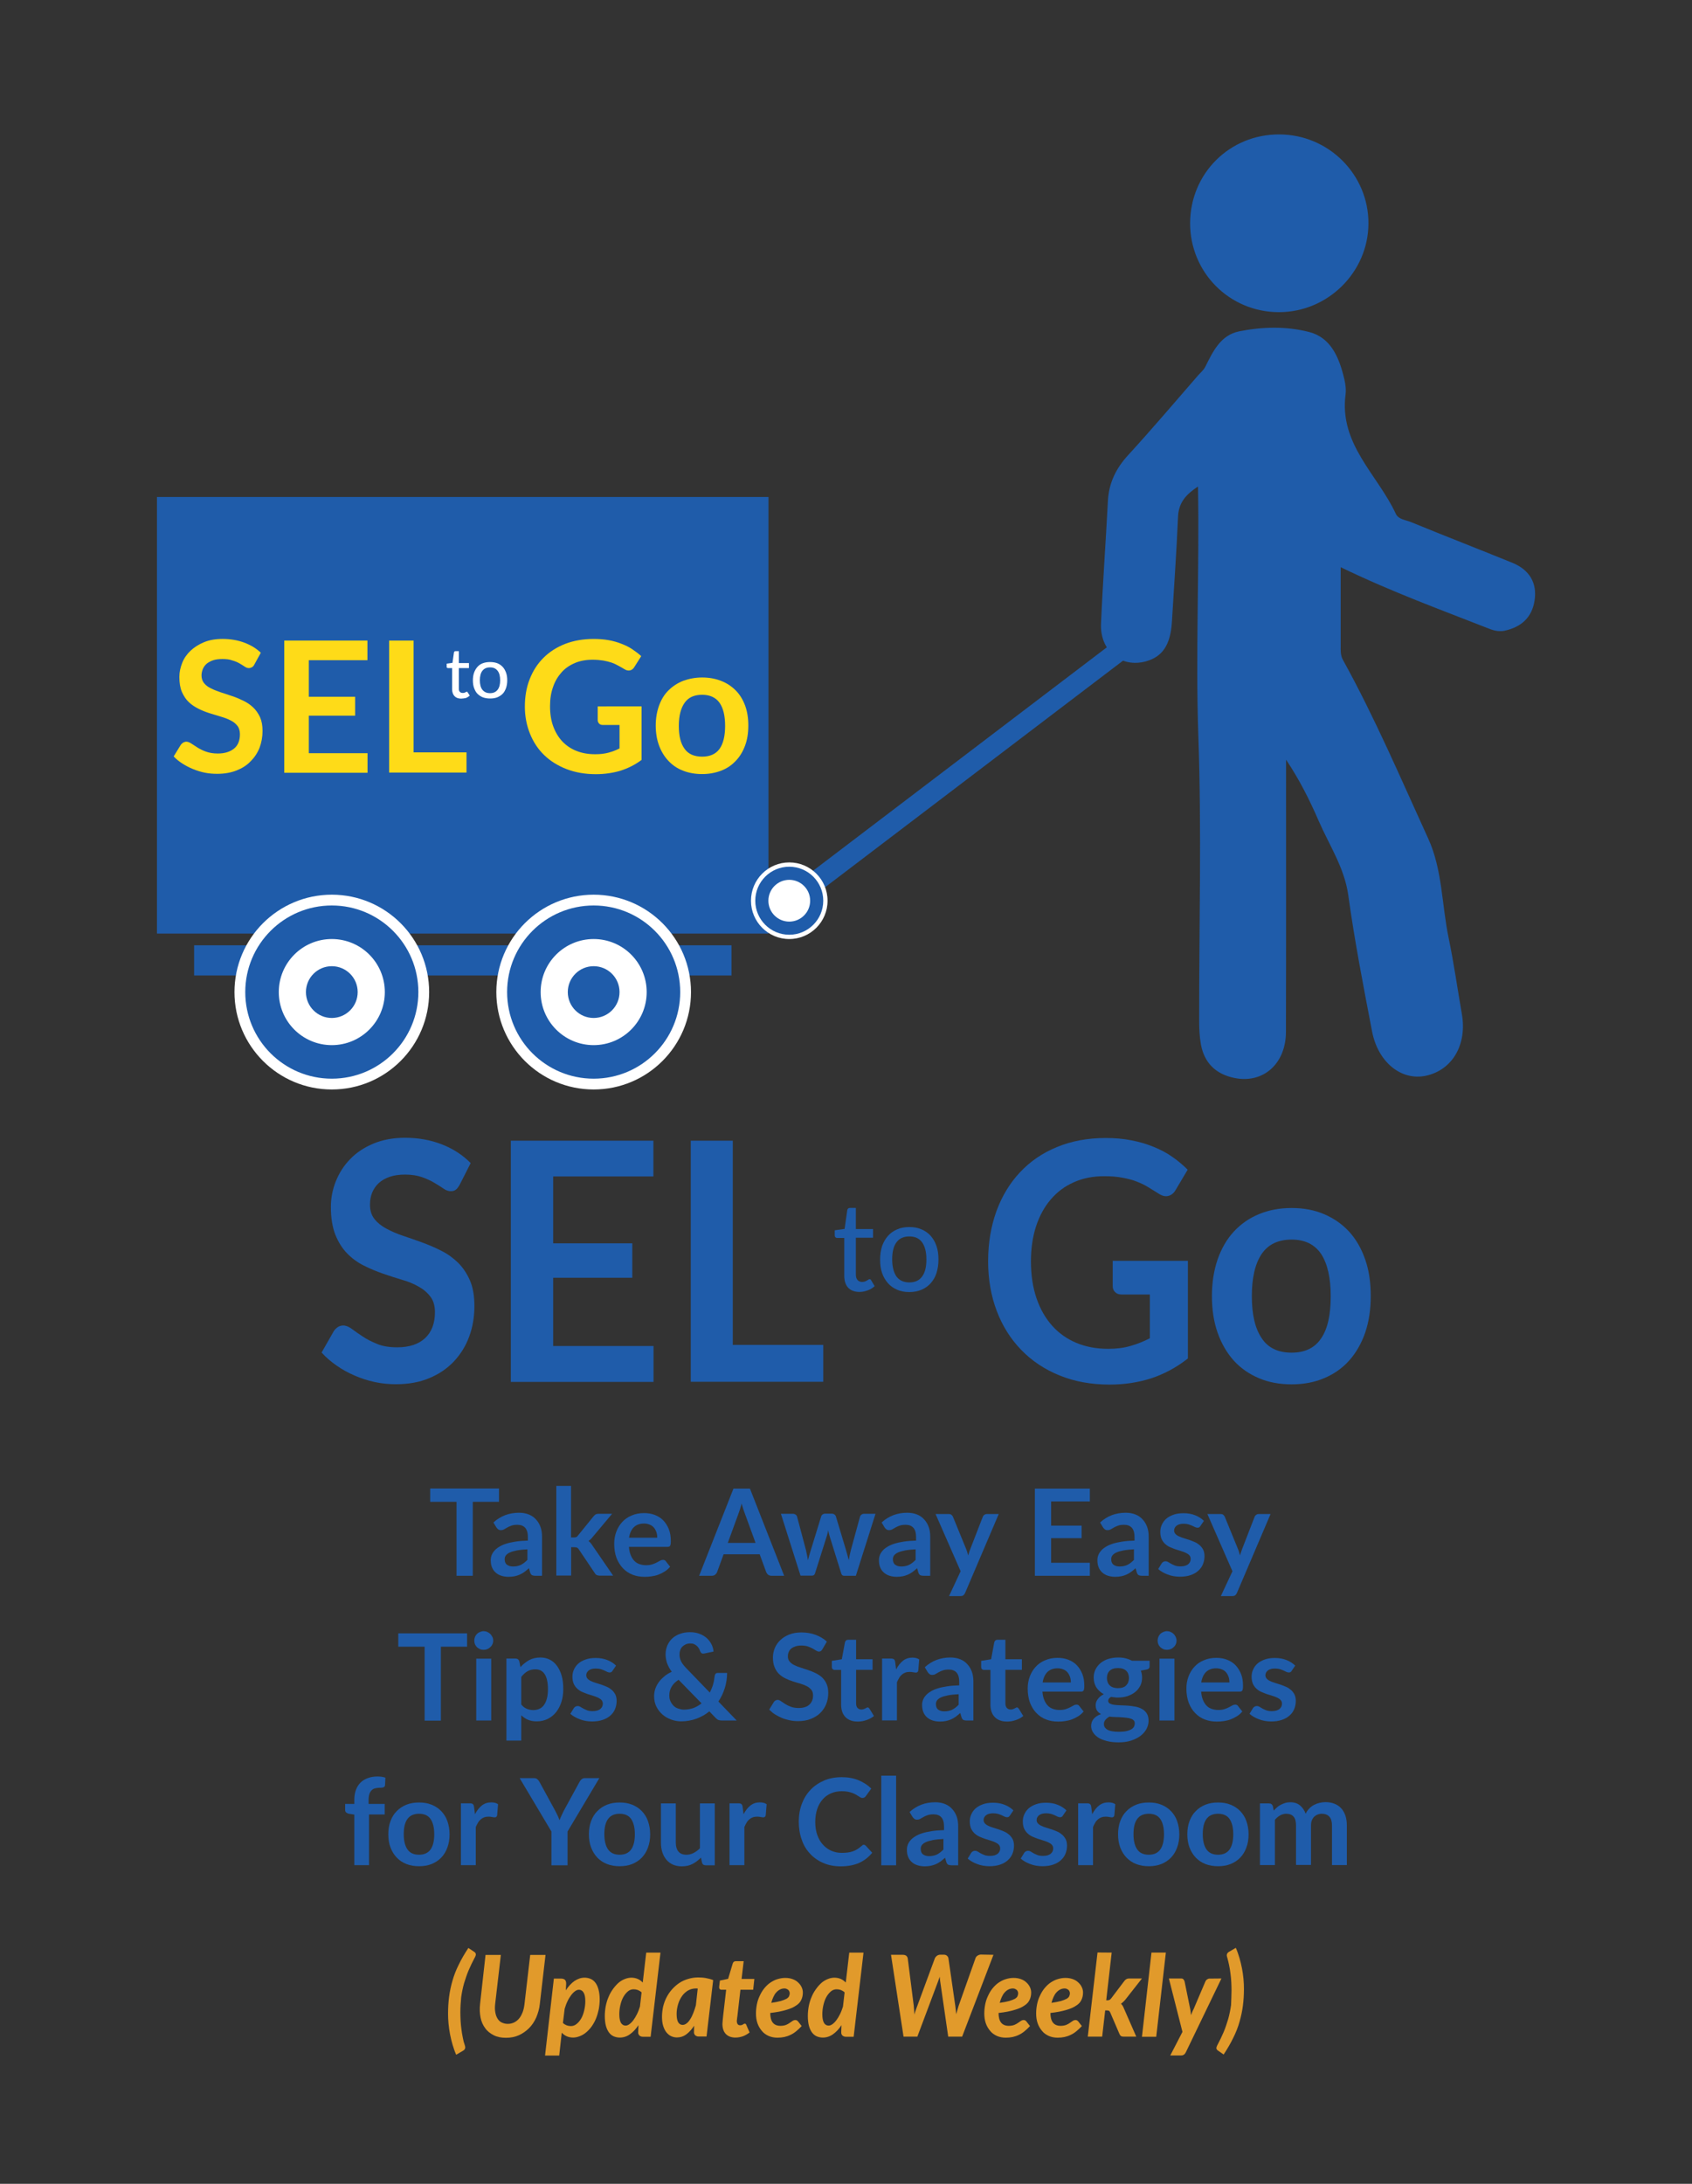<?xml version="1.0" encoding="utf-8"?>
<!-- Generator: Adobe Illustrator 24.1.0, SVG Export Plug-In . SVG Version: 6.00 Build 0)  -->
<svg version="1.1" id="Layer_1" xmlns="http://www.w3.org/2000/svg" xmlns:xlink="http://www.w3.org/1999/xlink" x="0px" y="0px"
	 width="145.84px" height="188.12px" viewBox="0 0 145.84 188.12" style="enable-background:new 0 0 145.84 188.12;"
	 xml:space="preserve">
<rect x="0" y="0" width="145.84" height="188.12" fill="#333333" stroke="none"/>
<style type="text/css">
	.st0{fill:#E19A2B;}
	.st1{fill:#1F5CAA;}
	.st2{fill:#FFFFFF;}
	.st3{fill:#FEDB18;}
</style>
<g>
	<path class="st0" d="M39.68,173.35c0,0.22,0.01,0.46,0.02,0.7c0.01,0.25,0.04,0.49,0.07,0.74c0.03,0.25,0.07,0.49,0.12,0.73
		c0.04,0.24,0.1,0.46,0.17,0.65c0.02,0.07,0.04,0.13,0.04,0.19c0,0.05-0.01,0.1-0.03,0.13c-0.01,0.04-0.04,0.07-0.07,0.1
		c-0.03,0.03-0.07,0.05-0.1,0.07L39.32,177c-0.12-0.27-0.22-0.56-0.31-0.86c-0.09-0.3-0.16-0.61-0.22-0.91
		c-0.06-0.31-0.1-0.61-0.13-0.91c-0.03-0.3-0.04-0.59-0.04-0.88c0-0.49,0.03-0.97,0.09-1.44c0.06-0.46,0.16-0.93,0.29-1.38
		c0.13-0.46,0.31-0.92,0.54-1.38c0.22-0.46,0.5-0.94,0.83-1.44l0.51,0.34c0.03,0.02,0.06,0.04,0.08,0.07
		c0.02,0.03,0.04,0.06,0.05,0.1c0.01,0.04,0.01,0.08-0.01,0.14c-0.01,0.05-0.04,0.11-0.08,0.18c-0.19,0.35-0.36,0.71-0.52,1.08
		c-0.16,0.37-0.28,0.75-0.4,1.13c-0.11,0.39-0.19,0.79-0.25,1.21C39.71,172.47,39.68,172.9,39.68,173.35z"/>
	<path class="st0" d="M43.76,174.34c0.2,0,0.38-0.04,0.55-0.12c0.16-0.08,0.31-0.19,0.43-0.34c0.13-0.15,0.22-0.33,0.31-0.55
		c0.08-0.21,0.13-0.45,0.16-0.71l0.49-4.22h1.32l-0.49,4.22c-0.04,0.42-0.16,0.81-0.31,1.17c-0.16,0.36-0.37,0.67-0.62,0.92
		c-0.25,0.25-0.55,0.46-0.88,0.61c-0.34,0.15-0.7,0.22-1.11,0.22s-0.76-0.07-1.05-0.22c-0.3-0.15-0.55-0.34-0.74-0.61
		c-0.19-0.25-0.33-0.56-0.4-0.92c-0.07-0.36-0.09-0.75-0.04-1.17l0.47-4.22h1.32l-0.49,4.22c-0.03,0.26-0.03,0.49,0.01,0.71
		c0.03,0.21,0.1,0.4,0.19,0.55c0.09,0.15,0.21,0.27,0.36,0.34C43.39,174.29,43.56,174.34,43.76,174.34z"/>
	<path class="st0" d="M48.77,171.45c0.22-0.34,0.47-0.61,0.74-0.8c0.28-0.19,0.57-0.29,0.88-0.29c0.19,0,0.37,0.04,0.53,0.11
		c0.16,0.07,0.3,0.19,0.41,0.34s0.2,0.35,0.26,0.58c0.06,0.24,0.1,0.52,0.1,0.84c0,0.29-0.03,0.57-0.08,0.85
		c-0.06,0.28-0.13,0.53-0.23,0.78s-0.22,0.46-0.36,0.67c-0.14,0.2-0.3,0.37-0.47,0.52c-0.17,0.15-0.35,0.26-0.55,0.34
		s-0.39,0.13-0.6,0.13c-0.2,0-0.39-0.04-0.55-0.11c-0.16-0.07-0.31-0.18-0.43-0.31l-0.22,1.97h-1.22l0.76-6.63h0.64
		c0.13,0,0.23,0.04,0.31,0.1c0.07,0.07,0.11,0.18,0.11,0.33L48.77,171.45z M48.52,174.26c0.1,0.1,0.21,0.16,0.33,0.21
		c0.12,0.04,0.24,0.06,0.36,0.06c0.18,0,0.35-0.06,0.5-0.19c0.16-0.13,0.28-0.28,0.4-0.49c0.11-0.2,0.19-0.43,0.25-0.69
		s0.09-0.52,0.09-0.78c0-0.34-0.05-0.58-0.15-0.74c-0.1-0.16-0.23-0.24-0.4-0.24c-0.11,0-0.22,0.04-0.34,0.13
		c-0.12,0.09-0.23,0.2-0.34,0.35s-0.22,0.32-0.31,0.52c-0.1,0.2-0.17,0.42-0.24,0.64L48.52,174.26z"/>
	<path class="st0" d="M56.93,168.2l-0.85,7.25h-0.67c-0.08,0-0.14-0.01-0.19-0.04c-0.05-0.02-0.1-0.05-0.13-0.09
		c-0.03-0.04-0.05-0.08-0.07-0.13s-0.01-0.11-0.01-0.17l0.02-0.57c-0.22,0.34-0.47,0.6-0.74,0.79c-0.27,0.19-0.56,0.28-0.87,0.28
		c-0.19,0-0.37-0.04-0.53-0.11c-0.16-0.07-0.3-0.19-0.41-0.34c-0.11-0.16-0.2-0.35-0.26-0.58c-0.06-0.24-0.09-0.52-0.09-0.84
		c0-0.28,0.03-0.56,0.08-0.84c0.06-0.28,0.13-0.53,0.24-0.78c0.1-0.25,0.22-0.46,0.37-0.67c0.14-0.2,0.3-0.38,0.46-0.53
		c0.17-0.15,0.35-0.26,0.54-0.34c0.19-0.08,0.39-0.13,0.6-0.13c0.2,0,0.39,0.04,0.55,0.11c0.16,0.07,0.31,0.18,0.43,0.31l0.3-2.58
		h1.23V168.2z M55.3,171.63c-0.1-0.1-0.21-0.16-0.33-0.21c-0.12-0.04-0.24-0.06-0.36-0.06c-0.18,0-0.35,0.06-0.5,0.19
		c-0.15,0.13-0.28,0.29-0.39,0.49c-0.11,0.2-0.19,0.43-0.25,0.69c-0.06,0.25-0.09,0.52-0.09,0.78c0,0.34,0.05,0.58,0.14,0.74
		c0.1,0.16,0.23,0.24,0.4,0.24c0.11,0,0.22-0.04,0.34-0.13c0.12-0.09,0.23-0.2,0.34-0.35s0.21-0.32,0.31-0.52
		c0.1-0.2,0.18-0.42,0.25-0.64L55.3,171.63z"/>
	<path class="st0" d="M59.83,174.5c-0.2,0.31-0.43,0.56-0.67,0.74s-0.52,0.27-0.82,0.27c-0.17,0-0.34-0.04-0.49-0.11
		c-0.16-0.07-0.29-0.19-0.41-0.33c-0.12-0.15-0.21-0.34-0.28-0.56c-0.07-0.22-0.1-0.49-0.1-0.79c0-0.3,0.04-0.59,0.1-0.88
		c0.07-0.28,0.17-0.55,0.3-0.8c0.13-0.25,0.29-0.48,0.48-0.69c0.19-0.21,0.4-0.39,0.62-0.54c0.23-0.15,0.48-0.26,0.75-0.34
		c0.27-0.08,0.55-0.13,0.85-0.13c0.22,0,0.43,0.01,0.66,0.05c0.22,0.04,0.43,0.09,0.65,0.18l-0.57,4.86h-0.67
		c-0.08,0-0.14-0.01-0.2-0.04c-0.05-0.02-0.1-0.05-0.13-0.09s-0.05-0.08-0.07-0.13s-0.01-0.11-0.01-0.17L59.83,174.5z M60.14,171.3
		c-0.03,0-0.05-0.01-0.08-0.01c-0.03,0-0.05,0-0.08,0c-0.25,0-0.46,0.06-0.67,0.17c-0.2,0.12-0.38,0.28-0.52,0.48
		c-0.14,0.2-0.26,0.43-0.34,0.7c-0.08,0.27-0.13,0.55-0.13,0.84c0,0.34,0.05,0.58,0.14,0.73c0.1,0.15,0.22,0.22,0.38,0.22
		c0.11,0,0.22-0.04,0.34-0.13s0.22-0.21,0.31-0.36c0.1-0.15,0.19-0.33,0.27-0.54c0.08-0.21,0.16-0.43,0.22-0.66L60.14,171.3z"/>
	<path class="st0" d="M62.27,174.4c0-0.02,0-0.05,0-0.08c0-0.03,0-0.07,0.01-0.13c0.01-0.06,0.01-0.14,0.02-0.24
		c0.01-0.1,0.02-0.22,0.04-0.39l0.25-2.16h-0.41c-0.06,0-0.11-0.02-0.15-0.07c-0.04-0.04-0.05-0.11-0.04-0.2l0.06-0.52l0.71-0.15
		l0.39-1.3c0.04-0.15,0.13-0.22,0.28-0.22h0.67l-0.18,1.53h1.1l-0.1,0.93h-1.1l-0.24,2.09c-0.01,0.13-0.03,0.24-0.04,0.31
		c-0.01,0.07-0.01,0.13-0.02,0.18c-0.01,0.04-0.01,0.07-0.01,0.08c0,0.01,0,0.02,0,0.03c0,0.11,0.02,0.2,0.07,0.27
		c0.04,0.07,0.12,0.1,0.22,0.1c0.05,0,0.1-0.01,0.14-0.02s0.07-0.03,0.1-0.05c0.03-0.02,0.05-0.04,0.08-0.05
		c0.02-0.01,0.05-0.02,0.07-0.02c0.04,0,0.07,0.01,0.09,0.03c0.01,0.01,0.04,0.04,0.05,0.09l0.28,0.64
		c-0.18,0.14-0.37,0.25-0.58,0.33c-0.21,0.07-0.42,0.11-0.64,0.11c-0.34,0-0.62-0.1-0.82-0.3C62.38,175.03,62.28,174.75,62.27,174.4
		z"/>
	<path class="st0" d="M66.39,173.4c0,0.74,0.29,1.11,0.88,1.11c0.19,0,0.35-0.03,0.48-0.08c0.12-0.05,0.23-0.11,0.31-0.17
		c0.09-0.06,0.17-0.12,0.25-0.17c0.07-0.05,0.16-0.08,0.25-0.08c0.04,0,0.08,0.01,0.12,0.03c0.04,0.02,0.07,0.05,0.1,0.08l0.32,0.41
		c-0.16,0.17-0.32,0.32-0.48,0.45c-0.16,0.13-0.31,0.23-0.49,0.31c-0.16,0.08-0.34,0.14-0.52,0.18c-0.18,0.04-0.38,0.06-0.6,0.06
		c-0.28,0-0.53-0.05-0.76-0.15c-0.22-0.1-0.43-0.24-0.58-0.43c-0.16-0.19-0.29-0.4-0.38-0.66c-0.09-0.25-0.13-0.55-0.13-0.86
		c0-0.26,0.03-0.52,0.08-0.78c0.05-0.25,0.13-0.49,0.24-0.72c0.1-0.22,0.22-0.43,0.37-0.62c0.15-0.19,0.31-0.35,0.5-0.49
		c0.19-0.13,0.4-0.25,0.62-0.32c0.22-0.07,0.46-0.12,0.71-0.12c0.25,0,0.46,0.04,0.65,0.11c0.19,0.07,0.35,0.17,0.48,0.3
		c0.13,0.12,0.22,0.25,0.29,0.4c0.07,0.15,0.1,0.3,0.1,0.45c0,0.22-0.04,0.43-0.13,0.62c-0.08,0.19-0.23,0.36-0.45,0.5
		c-0.21,0.15-0.5,0.28-0.87,0.38C67.4,173.25,66.95,173.34,66.39,173.4L66.39,173.4z M67.61,171.29c-0.13,0-0.26,0.03-0.38,0.09
		c-0.12,0.06-0.22,0.14-0.32,0.25c-0.1,0.1-0.18,0.24-0.25,0.39s-0.13,0.32-0.18,0.51c0.34-0.05,0.61-0.1,0.82-0.16
		c0.21-0.06,0.37-0.13,0.49-0.19c0.11-0.07,0.19-0.14,0.22-0.22c0.04-0.08,0.06-0.17,0.06-0.26c0-0.04-0.01-0.09-0.03-0.14
		c-0.01-0.04-0.04-0.09-0.08-0.13c-0.04-0.04-0.08-0.07-0.14-0.09C67.76,171.3,67.69,171.29,67.61,171.29z"/>
	<path class="st0" d="M74.43,168.2l-0.85,7.25h-0.67c-0.08,0-0.14-0.01-0.19-0.04c-0.05-0.02-0.1-0.05-0.13-0.09
		c-0.03-0.04-0.05-0.08-0.07-0.13c-0.01-0.05-0.01-0.11-0.01-0.17l0.02-0.57c-0.22,0.34-0.47,0.6-0.74,0.79
		c-0.27,0.19-0.56,0.28-0.87,0.28c-0.19,0-0.37-0.04-0.53-0.11c-0.16-0.07-0.3-0.19-0.41-0.34c-0.11-0.16-0.2-0.35-0.26-0.58
		c-0.06-0.24-0.09-0.52-0.09-0.84c0-0.28,0.03-0.56,0.08-0.84c0.06-0.28,0.13-0.53,0.24-0.78c0.1-0.25,0.22-0.46,0.37-0.67
		c0.14-0.2,0.3-0.38,0.46-0.53c0.17-0.15,0.35-0.26,0.54-0.34c0.19-0.08,0.39-0.13,0.6-0.13c0.2,0,0.39,0.04,0.55,0.11
		c0.16,0.07,0.31,0.18,0.43,0.31l0.3-2.58h1.23V168.2z M72.8,171.63c-0.1-0.1-0.21-0.16-0.33-0.21c-0.12-0.04-0.24-0.06-0.36-0.06
		c-0.18,0-0.35,0.06-0.5,0.19c-0.15,0.13-0.28,0.29-0.39,0.49c-0.11,0.2-0.19,0.43-0.25,0.69c-0.06,0.25-0.09,0.52-0.09,0.78
		c0,0.34,0.05,0.58,0.14,0.74c0.09,0.16,0.23,0.24,0.4,0.24c0.11,0,0.22-0.04,0.34-0.13c0.12-0.09,0.23-0.2,0.34-0.35
		s0.21-0.32,0.31-0.52s0.18-0.42,0.25-0.64L72.8,171.63z"/>
	<path class="st0" d="M85.63,168.39l-2.7,7.05h-1.2l-0.68-4.69c-0.01-0.07-0.02-0.13-0.03-0.22c-0.01-0.08-0.01-0.16-0.02-0.25
		c-0.06,0.17-0.12,0.33-0.17,0.47l-1.76,4.69h-1.19l-1.08-7.05h1.03c0.11,0,0.21,0.03,0.28,0.08c0.07,0.06,0.11,0.13,0.13,0.22
		l0.52,4.09c0.01,0.11,0.01,0.23,0.03,0.36c0.01,0.13,0.01,0.26,0.02,0.4c0.04-0.14,0.08-0.28,0.13-0.4
		c0.04-0.13,0.09-0.25,0.13-0.36l1.51-4.09c0.01-0.04,0.04-0.07,0.07-0.11c0.03-0.04,0.07-0.07,0.1-0.1
		c0.04-0.03,0.09-0.05,0.13-0.07c0.04-0.01,0.1-0.03,0.16-0.03h0.31c0.11,0,0.2,0.03,0.27,0.09c0.07,0.06,0.11,0.13,0.13,0.22
		l0.59,4.09c0.01,0.1,0.03,0.22,0.04,0.34c0.01,0.13,0.03,0.25,0.04,0.39c0.04-0.13,0.07-0.26,0.11-0.39
		c0.04-0.12,0.07-0.24,0.1-0.34l1.45-4.09c0.02-0.08,0.08-0.16,0.17-0.22c0.09-0.06,0.19-0.1,0.3-0.1L85.63,168.39L85.63,168.39z"/>
	<path class="st0" d="M86.07,173.4c0,0.74,0.29,1.11,0.88,1.11c0.19,0,0.35-0.03,0.48-0.08c0.12-0.05,0.23-0.11,0.31-0.17
		c0.09-0.06,0.17-0.12,0.25-0.17c0.07-0.05,0.16-0.08,0.25-0.08c0.04,0,0.08,0.01,0.12,0.03c0.04,0.02,0.07,0.05,0.1,0.08l0.32,0.41
		c-0.16,0.17-0.32,0.32-0.48,0.45c-0.16,0.13-0.31,0.23-0.49,0.31c-0.16,0.08-0.34,0.14-0.52,0.18c-0.18,0.04-0.38,0.06-0.6,0.06
		c-0.28,0-0.53-0.05-0.76-0.15c-0.22-0.1-0.43-0.24-0.58-0.43c-0.16-0.19-0.29-0.4-0.38-0.66c-0.09-0.25-0.13-0.55-0.13-0.86
		c0-0.26,0.03-0.52,0.08-0.78c0.05-0.25,0.13-0.49,0.24-0.72c0.1-0.22,0.22-0.43,0.37-0.62c0.15-0.19,0.31-0.35,0.5-0.49
		c0.19-0.13,0.4-0.25,0.62-0.32c0.22-0.07,0.46-0.12,0.71-0.12c0.25,0,0.46,0.04,0.65,0.11c0.19,0.07,0.35,0.17,0.48,0.3
		c0.13,0.12,0.22,0.25,0.29,0.4c0.07,0.15,0.1,0.3,0.1,0.45c0,0.22-0.04,0.43-0.13,0.62c-0.08,0.19-0.23,0.36-0.45,0.5
		c-0.21,0.15-0.5,0.28-0.87,0.38C87.09,173.25,86.63,173.34,86.07,173.4L86.07,173.4z M87.3,171.29c-0.13,0-0.26,0.03-0.38,0.09
		c-0.12,0.06-0.22,0.14-0.32,0.25c-0.1,0.1-0.18,0.24-0.25,0.39s-0.13,0.32-0.18,0.51c0.34-0.05,0.61-0.1,0.82-0.16
		c0.21-0.06,0.37-0.13,0.49-0.19c0.11-0.07,0.19-0.14,0.22-0.22c0.04-0.08,0.06-0.17,0.06-0.26c0-0.04-0.01-0.09-0.03-0.14
		c-0.01-0.04-0.04-0.09-0.08-0.13c-0.04-0.04-0.08-0.07-0.14-0.09C87.45,171.3,87.38,171.29,87.3,171.29z"/>
	<path class="st0" d="M90.54,173.4c0,0.74,0.29,1.11,0.88,1.11c0.19,0,0.35-0.03,0.48-0.08c0.12-0.05,0.23-0.11,0.31-0.17
		c0.09-0.06,0.17-0.12,0.25-0.17c0.07-0.05,0.16-0.08,0.25-0.08c0.04,0,0.08,0.01,0.12,0.03c0.04,0.02,0.07,0.05,0.1,0.08l0.32,0.41
		c-0.16,0.17-0.32,0.32-0.48,0.45c-0.16,0.13-0.31,0.23-0.49,0.31c-0.16,0.08-0.34,0.14-0.52,0.18c-0.18,0.04-0.38,0.06-0.6,0.06
		c-0.28,0-0.53-0.05-0.76-0.15c-0.22-0.1-0.43-0.24-0.58-0.43c-0.16-0.19-0.29-0.4-0.38-0.66c-0.09-0.25-0.13-0.55-0.13-0.86
		c0-0.26,0.03-0.52,0.08-0.78c0.05-0.25,0.13-0.49,0.24-0.72c0.1-0.22,0.22-0.43,0.37-0.62c0.15-0.19,0.31-0.35,0.5-0.49
		c0.19-0.13,0.4-0.25,0.62-0.32c0.22-0.07,0.46-0.12,0.71-0.12c0.25,0,0.46,0.04,0.65,0.11c0.19,0.07,0.35,0.17,0.48,0.3
		c0.13,0.12,0.22,0.25,0.29,0.4c0.07,0.15,0.1,0.3,0.1,0.45c0,0.22-0.04,0.43-0.13,0.62c-0.08,0.19-0.23,0.36-0.45,0.5
		c-0.21,0.15-0.5,0.28-0.87,0.38C91.55,173.25,91.1,173.34,90.54,173.4L90.54,173.4z M91.76,171.29c-0.13,0-0.26,0.03-0.38,0.09
		c-0.12,0.06-0.22,0.14-0.32,0.25c-0.1,0.1-0.18,0.24-0.25,0.39s-0.13,0.32-0.18,0.51c0.34-0.05,0.61-0.1,0.82-0.16
		c0.21-0.06,0.37-0.13,0.49-0.19c0.11-0.07,0.19-0.14,0.22-0.22c0.04-0.08,0.06-0.17,0.06-0.26c0-0.04-0.01-0.09-0.03-0.14
		c-0.01-0.04-0.04-0.09-0.08-0.13c-0.04-0.04-0.08-0.07-0.14-0.09C91.91,171.3,91.85,171.29,91.76,171.29z"/>
	<path class="st0" d="M95.82,168.2l-0.47,4.11h0.11c0.07,0,0.13-0.01,0.18-0.04c0.04-0.02,0.1-0.07,0.14-0.13l1.12-1.48
		c0.05-0.07,0.11-0.13,0.18-0.17c0.07-0.04,0.14-0.06,0.23-0.06h1.12L97,172.25c-0.06,0.07-0.12,0.14-0.19,0.2
		c-0.06,0.06-0.13,0.11-0.19,0.16c0.06,0.05,0.11,0.11,0.15,0.18c0.04,0.07,0.08,0.14,0.11,0.23l1.06,2.42h-1.09
		c-0.09,0-0.16-0.01-0.22-0.05c-0.06-0.03-0.1-0.1-0.14-0.18l-0.79-1.84c-0.03-0.07-0.07-0.13-0.1-0.15
		c-0.04-0.02-0.1-0.04-0.19-0.04h-0.15l-0.26,2.26h-1.24l0.84-7.25L95.82,168.2L95.82,168.2z"/>
	<path class="st0" d="M98.43,175.45l0.82-7.25h1.24l-0.83,7.25H98.43z"/>
	<path class="st0" d="M105.28,170.43l-3.07,6.36c-0.09,0.18-0.22,0.27-0.4,0.27h-0.94l1.05-2.03l-1.17-4.6h1.05
		c0.09,0,0.16,0.02,0.2,0.07c0.04,0.04,0.07,0.1,0.1,0.17l0.49,2.4c0.01,0.09,0.03,0.17,0.04,0.26c0.01,0.09,0.02,0.17,0.03,0.26
		c0.03-0.09,0.07-0.18,0.1-0.26c0.04-0.09,0.07-0.18,0.12-0.26l1.02-2.39c0.03-0.07,0.08-0.13,0.14-0.17
		c0.07-0.04,0.13-0.07,0.19-0.07L105.28,170.43L105.28,170.43z"/>
	<path class="st0" d="M106.15,171.45c0-0.22-0.01-0.46-0.02-0.7c-0.01-0.25-0.04-0.49-0.07-0.74s-0.07-0.49-0.12-0.73
		c-0.05-0.23-0.1-0.46-0.16-0.66c-0.02-0.07-0.04-0.13-0.04-0.18s0.01-0.1,0.03-0.14s0.04-0.07,0.07-0.1
		c0.03-0.03,0.07-0.05,0.1-0.07l0.58-0.34c0.12,0.27,0.22,0.56,0.31,0.86c0.09,0.3,0.16,0.61,0.22,0.9c0.06,0.31,0.1,0.61,0.13,0.91
		c0.03,0.31,0.04,0.6,0.04,0.88c0,0.49-0.03,0.98-0.09,1.44c-0.06,0.46-0.16,0.93-0.29,1.38c-0.13,0.46-0.31,0.92-0.54,1.38
		c-0.22,0.46-0.5,0.94-0.83,1.44l-0.49-0.34c-0.03-0.02-0.06-0.05-0.08-0.07c-0.02-0.03-0.04-0.06-0.05-0.1
		c-0.01-0.04-0.01-0.08,0.01-0.13c0.01-0.05,0.04-0.11,0.08-0.19c0.19-0.35,0.36-0.71,0.52-1.08c0.16-0.37,0.28-0.75,0.4-1.14
		c0.11-0.39,0.19-0.79,0.25-1.21C106.12,172.32,106.15,171.89,106.15,171.45z"/>
</g>
<g>
	<g>
		<path class="st1" d="M39.63,102.04c-0.11,0.2-0.22,0.35-0.34,0.44c-0.12,0.1-0.27,0.13-0.45,0.13c-0.19,0-0.4-0.07-0.61-0.22
			c-0.22-0.15-0.48-0.32-0.79-0.5c-0.3-0.18-0.67-0.35-1.07-0.49c-0.4-0.14-0.89-0.22-1.45-0.22c-0.5,0-0.94,0.06-1.32,0.19
			c-0.38,0.13-0.7,0.31-0.95,0.54s-0.44,0.51-0.57,0.82c-0.13,0.32-0.19,0.67-0.19,1.05c0,0.49,0.13,0.9,0.38,1.22
			s0.59,0.6,1.02,0.83s0.9,0.44,1.44,0.62c0.54,0.18,1.09,0.37,1.66,0.58s1.12,0.44,1.66,0.72c0.54,0.27,1.02,0.62,1.44,1.03
			c0.42,0.42,0.76,0.93,1.02,1.53s0.38,1.33,0.38,2.2c0,0.94-0.15,1.82-0.45,2.63c-0.3,0.82-0.75,1.53-1.32,2.14
			c-0.58,0.61-1.28,1.09-2.13,1.44c-0.83,0.35-1.79,0.52-2.87,0.52c-0.62,0-1.23-0.06-1.83-0.19c-0.6-0.13-1.18-0.32-1.73-0.56
			c-0.56-0.24-1.07-0.52-1.55-0.86c-0.48-0.33-0.92-0.71-1.29-1.12l1.06-1.86c0.09-0.13,0.21-0.25,0.35-0.34
			c0.14-0.09,0.29-0.13,0.46-0.13c0.22,0,0.47,0.1,0.73,0.29c0.26,0.2,0.57,0.41,0.93,0.65c0.36,0.24,0.78,0.46,1.26,0.65
			c0.48,0.2,1.05,0.29,1.73,0.29c1.03,0,1.83-0.26,2.4-0.79c0.56-0.52,0.85-1.27,0.85-2.24c0-0.55-0.13-0.99-0.39-1.33
			c-0.25-0.34-0.59-0.63-1.02-0.87c-0.42-0.24-0.9-0.44-1.44-0.59c-0.54-0.16-1.09-0.34-1.64-0.53s-1.1-0.42-1.64-0.69
			c-0.54-0.27-1.02-0.62-1.44-1.05c-0.42-0.43-0.76-0.97-1.02-1.62c-0.25-0.64-0.38-1.44-0.38-2.39c0-0.75,0.14-1.49,0.43-2.21
			c0.29-0.72,0.7-1.36,1.24-1.91c0.54-0.56,1.21-1,2-1.33c0.79-0.33,1.7-0.5,2.72-0.5c1.15,0,2.21,0.19,3.18,0.57
			c0.97,0.38,1.8,0.92,2.48,1.61L39.63,102.04z"/>
		<path class="st1" d="M47.68,101.34v5.76h6.82v2.97h-6.82v5.88h8.65v3.09H44.03V98.26h12.29v3.08
			C56.33,101.34,47.68,101.34,47.68,101.34z"/>
		<path class="st1" d="M70.96,115.84v3.19H59.54V98.26h3.62v17.59H70.96z"/>
	</g>
	<g>
		<path class="st1" d="M102.39,108.62v8.4c-0.99,0.78-2.05,1.34-3.16,1.71c-1.12,0.36-2.32,0.54-3.59,0.54
			c-1.59,0-3.03-0.26-4.32-0.79c-1.29-0.52-2.39-1.26-3.3-2.2c-0.91-0.94-1.62-2.06-2.11-3.36c-0.49-1.3-0.74-2.72-0.74-4.27
			c0-1.56,0.24-2.99,0.71-4.3c0.48-1.31,1.15-2.42,2.03-3.36c0.88-0.94,1.94-1.67,3.19-2.18c1.25-0.52,2.65-0.78,4.2-0.78
			c0.79,0,1.53,0.06,2.22,0.2c0.69,0.13,1.32,0.32,1.91,0.56c0.59,0.24,1.13,0.52,1.61,0.86c0.48,0.33,0.93,0.71,1.33,1.11
			l-1.04,1.75c-0.16,0.28-0.37,0.44-0.63,0.51s-0.55-0.01-0.85-0.21c-0.29-0.18-0.59-0.36-0.89-0.55c-0.29-0.18-0.63-0.34-0.99-0.48
			s-0.77-0.25-1.23-0.33c-0.45-0.09-0.98-0.13-1.57-0.13c-0.96,0-1.83,0.17-2.61,0.52c-0.78,0.34-1.44,0.84-1.99,1.48
			c-0.55,0.64-0.97,1.41-1.27,2.32c-0.29,0.9-0.44,1.9-0.44,3.01c0,1.19,0.16,2.24,0.48,3.18c0.32,0.94,0.77,1.72,1.35,2.37
			c0.58,0.65,1.28,1.14,2.09,1.48c0.82,0.34,1.73,0.51,2.74,0.51c0.72,0,1.36-0.08,1.93-0.25c0.56-0.16,1.12-0.38,1.66-0.66v-3.77
			h-2.45c-0.23,0-0.41-0.07-0.55-0.21s-0.2-0.31-0.2-0.51v-2.18H102.39z"/>
		<path class="st1" d="M111.33,104.06c1.02,0,1.96,0.17,2.8,0.53c0.84,0.36,1.56,0.86,2.16,1.51c0.59,0.65,1.05,1.44,1.38,2.39
			c0.33,0.94,0.48,1.99,0.48,3.15c0,1.17-0.16,2.22-0.48,3.16c-0.33,0.94-0.79,1.74-1.38,2.4c-0.59,0.66-1.32,1.17-2.16,1.52
			c-0.84,0.36-1.78,0.53-2.8,0.53c-1.03,0-1.98-0.17-2.82-0.53c-0.85-0.36-1.57-0.86-2.17-1.52c-0.59-0.66-1.06-1.46-1.39-2.4
			c-0.33-0.94-0.49-1.99-0.49-3.16c0-1.16,0.17-2.21,0.49-3.15c0.33-0.94,0.79-1.74,1.39-2.39s1.32-1.16,2.17-1.51
			C109.35,104.24,110.29,104.06,111.33,104.06z M111.33,116.52c1.15,0,2-0.41,2.55-1.24c0.56-0.82,0.82-2.03,0.82-3.62
			s-0.28-2.8-0.82-3.63c-0.56-0.83-1.4-1.25-2.55-1.25c-1.17,0-2.03,0.42-2.59,1.25c-0.56,0.84-0.84,2.05-0.84,3.62
			c0,1.58,0.28,2.78,0.84,3.61C109.29,116.11,110.16,116.52,111.33,116.52z"/>
	</g>
	<g>
		<path class="st1" d="M74.09,111.29c-0.42,0-0.75-0.12-0.98-0.36c-0.23-0.25-0.34-0.59-0.34-1.05v-3.24h-0.61
			c-0.06,0-0.11-0.02-0.15-0.06c-0.04-0.04-0.06-0.1-0.06-0.17v-0.43l0.85-0.12l0.23-1.62c0.02-0.06,0.04-0.11,0.08-0.14
			c0.04-0.03,0.09-0.05,0.15-0.05h0.51v1.82h1.48v0.75h-1.48v3.17c0,0.21,0.05,0.37,0.15,0.48c0.1,0.1,0.23,0.16,0.39,0.16
			c0.1,0,0.17-0.02,0.24-0.04c0.06-0.02,0.13-0.06,0.17-0.08c0.05-0.03,0.09-0.06,0.13-0.08c0.03-0.02,0.06-0.04,0.1-0.04
			s0.06,0.01,0.08,0.02c0.02,0.02,0.04,0.04,0.06,0.08l0.3,0.5c-0.17,0.16-0.36,0.28-0.59,0.36
			C74.56,111.24,74.33,111.29,74.09,111.29z"/>
		<path class="st1" d="M78.38,105.7c0.39,0,0.73,0.06,1.05,0.2c0.31,0.13,0.58,0.32,0.79,0.56s0.39,0.54,0.5,0.88
			c0.12,0.34,0.17,0.73,0.17,1.16c0,0.43-0.06,0.81-0.17,1.16s-0.29,0.64-0.5,0.88c-0.22,0.24-0.48,0.43-0.79,0.56
			c-0.31,0.13-0.66,0.2-1.05,0.2s-0.74-0.06-1.05-0.2c-0.31-0.13-0.58-0.32-0.79-0.56c-0.22-0.25-0.39-0.53-0.51-0.88
			c-0.12-0.34-0.17-0.73-0.17-1.16c0-0.43,0.06-0.81,0.17-1.16c0.12-0.34,0.29-0.63,0.51-0.88c0.22-0.25,0.48-0.43,0.79-0.56
			C77.64,105.76,77.99,105.7,78.38,105.7z M78.38,110.47c0.49,0,0.86-0.17,1.11-0.52c0.25-0.35,0.36-0.83,0.36-1.46
			s-0.12-1.11-0.36-1.46c-0.25-0.35-0.61-0.52-1.11-0.52c-0.5,0-0.87,0.17-1.12,0.52s-0.36,0.83-0.36,1.46s0.13,1.11,0.36,1.46
			C77.51,110.29,77.88,110.47,78.38,110.47z"/>
	</g>
</g>
<g>
	<rect x="16.73" y="81.43" class="st1" width="46.32" height="2.6"/>
	<rect x="13.53" y="42.81" class="st1" width="52.71" height="37.61"/>
	<g>
		<g>
			<circle class="st2" cx="28.6" cy="85.46" r="8.39"/>
			<circle class="st1" cx="28.6" cy="85.46" r="7.46"/>
			<circle class="st2" cx="28.6" cy="85.46" r="4.57"/>
			<circle class="st1" cx="28.6" cy="85.46" r="2.23"/>
		</g>
		<g>
			<circle class="st2" cx="51.17" cy="85.46" r="8.39"/>
			<circle class="st1" cx="51.17" cy="85.46" r="7.46"/>
			<circle class="st2" cx="51.17" cy="85.46" r="4.57"/>
			<circle class="st1" cx="51.17" cy="85.46" r="2.23"/>
		</g>
	</g>
	
		<rect x="64.91" y="65.56" transform="matrix(0.796 -0.605 0.605 0.796 -23.309 63.655)" class="st1" width="35.91" height="1.76"/>
	<g>
		<path class="st1" d="M115.56,48.86c0,2.36,0,4.56,0,6.76c0,0.41-0.03,0.82,0.19,1.22c2.76,4.99,4.99,10.23,7.36,15.41
			c1.22,2.67,1.16,5.72,1.76,8.58c0.45,2.16,0.75,4.33,1.13,6.5c0.47,2.65-0.81,4.85-3.11,5.34c-2.11,0.44-4.12-1.16-4.63-3.84
			c-0.75-3.9-1.51-7.82-2.05-11.74c-0.34-2.36-1.63-4.27-2.54-6.36c-0.78-1.8-1.66-3.56-2.82-5.29c0,0.48,0,0.97,0,1.45
			c0,7.33,0.01,14.66-0.01,22.01c-0.01,2.74-1.96,4.46-4.43,3.96c-1.6-0.32-2.61-1.29-2.9-2.9c-0.12-0.66-0.15-1.35-0.15-2.04
			c-0.01-8.17,0.22-16.35-0.07-24.52c-0.25-7.13,0.1-14.24-0.03-21.49c-1.01,0.66-1.66,1.36-1.72,2.58
			c-0.13,3.04-0.35,6.07-0.53,9.09c-0.12,1.94-0.79,2.99-2.24,3.39c-2.13,0.59-3.97-0.91-3.87-3.24c0.15-3.5,0.41-7.01,0.59-10.51
			c0.07-1.6,0.7-2.89,1.79-4.06c2.05-2.24,4.02-4.56,6.01-6.85c0.21-0.23,0.47-0.45,0.6-0.72c0.66-1.32,1.32-2.73,2.93-3.05
			c2.01-0.4,4.08-0.45,6.06,0.07c1.74,0.47,2.46,2.01,2.89,3.64c0.15,0.56,0.28,1.16,0.21,1.72c-0.57,4.3,2.77,6.92,4.33,10.29
			c0.23,0.5,0.88,0.53,1.35,0.73c2.9,1.19,5.82,2.32,8.72,3.5c1.42,0.59,2.13,1.7,1.89,3.24c-0.22,1.45-1.14,2.29-2.58,2.6
			c-0.44,0.09-0.84,0.01-1.23-0.13C124.23,52.54,119.98,51,115.56,48.86z"/>
		<path class="st1" d="M110.27,11.58c4.25,0.01,7.7,3.46,7.68,7.67c-0.01,4.19-3.5,7.65-7.73,7.64c-4.25-0.01-7.65-3.42-7.64-7.68
			C102.6,14.93,106,11.56,110.27,11.58z"/>
	</g>
	<g>
		<circle class="st2" cx="68.03" cy="77.59" r="3.3"/>
		<circle class="st1" cx="68.03" cy="77.59" r="2.93"/>
		<circle class="st2" cx="68.03" cy="77.59" r="1.8"/>
	</g>
	<g>
		<g>
			<path class="st3" d="M21.92,57.25c-0.06,0.12-0.13,0.19-0.21,0.23c-0.07,0.04-0.16,0.07-0.26,0.07c-0.12,0-0.23-0.04-0.35-0.12
				c-0.13-0.09-0.28-0.18-0.45-0.28s-0.38-0.19-0.63-0.26c-0.23-0.09-0.53-0.12-0.85-0.12c-0.29,0-0.56,0.03-0.78,0.1
				c-0.22,0.07-0.41,0.18-0.56,0.29c-0.15,0.13-0.26,0.28-0.34,0.45c-0.07,0.18-0.12,0.37-0.12,0.57c0,0.26,0.07,0.48,0.22,0.67
				c0.15,0.18,0.35,0.34,0.6,0.45c0.25,0.13,0.53,0.23,0.84,0.34c0.31,0.1,0.63,0.21,0.97,0.32s0.66,0.25,0.97,0.4
				c0.31,0.15,0.6,0.34,0.84,0.57c0.25,0.23,0.44,0.51,0.6,0.84c0.15,0.34,0.22,0.73,0.22,1.2c0,0.51-0.09,1-0.26,1.45
				c-0.18,0.45-0.44,0.84-0.78,1.17c-0.29,0.32-0.72,0.59-1.2,0.78c-0.48,0.19-1.04,0.29-1.67,0.29c-0.37,0-0.72-0.03-1.07-0.1
				c-0.35-0.07-0.69-0.18-1.01-0.31c-0.32-0.13-0.63-0.29-0.91-0.47c-0.28-0.18-0.54-0.38-0.76-0.62l0.62-1.01
				c0.06-0.07,0.12-0.13,0.21-0.19c0.09-0.04,0.18-0.07,0.26-0.07c0.13,0,0.28,0.06,0.43,0.16c0.15,0.1,0.34,0.22,0.54,0.35
				c0.21,0.13,0.45,0.25,0.73,0.35s0.62,0.16,1.01,0.16c0.6,0,1.07-0.15,1.41-0.43c0.34-0.28,0.5-0.7,0.5-1.23
				c0-0.29-0.07-0.54-0.22-0.73c-0.15-0.19-0.35-0.35-0.6-0.47c-0.25-0.13-0.53-0.23-0.84-0.32c-0.31-0.09-0.63-0.19-0.95-0.29
				c-0.32-0.1-0.65-0.23-0.95-0.38s-0.6-0.34-0.84-0.57c-0.25-0.23-0.44-0.53-0.6-0.88c-0.15-0.35-0.22-0.79-0.22-1.3
				c0-0.41,0.09-0.82,0.25-1.22c0.16-0.4,0.41-0.75,0.72-1.04s0.7-0.54,1.16-0.73s1-0.28,1.58-0.28c0.67,0,1.29,0.1,1.86,0.31
				c0.57,0.21,1.06,0.5,1.45,0.88L21.92,57.25z"/>
			<path class="st3" d="M26.62,56.87v3.15h3.99v1.63h-3.99v3.23h5.06v1.69H24.5V55.18h7.17v1.69
				C31.67,56.87,26.62,56.87,26.62,56.87z"/>
			<path class="st3" d="M40.21,64.81v1.74h-6.67V55.18h2.11v9.63H40.21z"/>
		</g>
		<g>
			<path class="st3" d="M55.3,60.86v4.6c-0.57,0.43-1.19,0.73-1.85,0.94c-0.66,0.19-1.35,0.29-2.1,0.29c-0.92,0-1.77-0.15-2.52-0.44
				c-0.75-0.29-1.39-0.69-1.92-1.2c-0.53-0.51-0.94-1.13-1.23-1.85c-0.29-0.72-0.44-1.5-0.44-2.33c0-0.85,0.13-1.64,0.41-2.35
				c0.28-0.72,0.67-1.33,1.19-1.85c0.51-0.51,1.13-0.91,1.86-1.2c0.73-0.28,1.55-0.43,2.45-0.43c0.47,0,0.89,0.03,1.29,0.1
				c0.4,0.07,0.78,0.18,1.11,0.31c0.34,0.13,0.66,0.28,0.94,0.47c0.28,0.19,0.54,0.38,0.78,0.6l-0.6,0.95
				c-0.09,0.15-0.22,0.25-0.37,0.28c-0.15,0.03-0.32,0-0.5-0.12c-0.18-0.1-0.35-0.21-0.51-0.29c-0.18-0.1-0.37-0.19-0.57-0.26
				c-0.21-0.07-0.45-0.13-0.72-0.18c-0.26-0.04-0.57-0.07-0.92-0.07c-0.56,0-1.07,0.09-1.52,0.28c-0.45,0.19-0.84,0.45-1.16,0.81
				s-0.57,0.78-0.73,1.26c-0.18,0.5-0.26,1.04-0.26,1.66c0,0.65,0.09,1.23,0.28,1.74s0.45,0.94,0.79,1.3
				c0.34,0.35,0.75,0.63,1.22,0.81c0.48,0.19,1.01,0.28,1.6,0.28c0.43,0,0.79-0.04,1.13-0.13c0.34-0.09,0.66-0.21,0.97-0.37v-2.02
				h-1.44c-0.13,0-0.25-0.04-0.32-0.12c-0.07-0.07-0.12-0.18-0.12-0.28v-1.2H55.3z"/>
			<path class="st3" d="M60.52,58.36c0.6,0,1.14,0.1,1.63,0.29s0.91,0.47,1.26,0.82s0.62,0.79,0.81,1.3
				c0.19,0.51,0.28,1.09,0.28,1.73c0,0.65-0.09,1.22-0.28,1.73c-0.19,0.51-0.45,0.95-0.81,1.32c-0.35,0.37-0.76,0.65-1.26,0.84
				c-0.5,0.19-1.04,0.29-1.63,0.29c-0.6,0-1.16-0.1-1.64-0.29c-0.5-0.19-0.91-0.47-1.26-0.84c-0.35-0.37-0.62-0.81-0.81-1.32
				c-0.19-0.51-0.29-1.09-0.29-1.73c0-0.63,0.1-1.2,0.29-1.73c0.19-0.51,0.45-0.95,0.81-1.3c0.35-0.35,0.78-0.63,1.26-0.82
				C59.38,58.47,59.92,58.36,60.52,58.36z M60.52,65.18c0.67,0,1.17-0.22,1.5-0.67c0.32-0.45,0.48-1.11,0.48-1.98
				c0-0.87-0.16-1.54-0.48-1.99c-0.32-0.45-0.82-0.69-1.5-0.69c-0.69,0-1.19,0.23-1.51,0.69c-0.32,0.45-0.5,1.11-0.5,1.99
				c0,0.87,0.16,1.52,0.5,1.98C59.33,64.96,59.85,65.18,60.52,65.18z"/>
		</g>
		<g>
			<path class="st2" d="M39.75,60.18c-0.25,0-0.44-0.07-0.57-0.21c-0.13-0.13-0.21-0.34-0.21-0.59v-1.83h-0.35
				c-0.03,0-0.06-0.01-0.09-0.03c-0.03-0.01-0.03-0.06-0.03-0.09v-0.26L39,57.1l0.13-0.91c0.01-0.03,0.03-0.06,0.04-0.07
				c0.03-0.01,0.06-0.03,0.09-0.03h0.29v1.03h0.87v0.43h-0.87v1.79c0,0.12,0.03,0.21,0.09,0.26c0.06,0.06,0.13,0.09,0.22,0.09
				c0.06,0,0.1,0,0.15-0.01c0.04-0.01,0.07-0.03,0.1-0.04c0.03-0.01,0.06-0.03,0.07-0.04c0.01-0.01,0.04-0.01,0.06-0.01
				c0.01,0,0.03,0,0.04,0.01c0.01,0.01,0.03,0.03,0.03,0.04l0.18,0.28c-0.1,0.09-0.21,0.16-0.34,0.21
				C40.02,60.15,39.88,60.18,39.75,60.18z"/>
			<path class="st2" d="M42.24,57.03c0.22,0,0.43,0.03,0.62,0.1c0.18,0.07,0.34,0.18,0.47,0.32s0.22,0.31,0.29,0.5
				c0.07,0.19,0.1,0.41,0.1,0.65s-0.03,0.45-0.1,0.66c-0.07,0.19-0.16,0.37-0.29,0.5s-0.28,0.23-0.47,0.31
				c-0.18,0.07-0.38,0.1-0.62,0.1c-0.22,0-0.43-0.03-0.62-0.1c-0.18-0.07-0.34-0.18-0.47-0.31c-0.13-0.13-0.22-0.31-0.29-0.5
				s-0.1-0.41-0.1-0.66c0-0.23,0.03-0.45,0.1-0.65c0.07-0.19,0.16-0.35,0.29-0.5c0.13-0.15,0.28-0.25,0.47-0.32
				C41.81,57.06,42.02,57.03,42.24,57.03z M42.24,59.71c0.29,0,0.5-0.1,0.65-0.29c0.15-0.19,0.22-0.47,0.22-0.82
				c0-0.35-0.07-0.63-0.22-0.82s-0.35-0.29-0.65-0.29s-0.51,0.1-0.66,0.29c-0.15,0.19-0.22,0.47-0.22,0.82
				c0,0.35,0.07,0.63,0.22,0.82C41.74,59.61,41.94,59.71,42.24,59.71z"/>
		</g>
	</g>
</g>
<g>
	<path class="st1" d="M43.02,129.37h-2.27v6.37h-1.4v-6.37h-2.27v-1.15h5.93V129.37z"/>
	<path class="st1" d="M42.53,131.15c0.61-0.56,1.35-0.84,2.21-0.84c0.31,0,0.59,0.05,0.84,0.15c0.25,0.1,0.45,0.24,0.62,0.43
		c0.17,0.18,0.3,0.4,0.39,0.65c0.09,0.25,0.13,0.53,0.13,0.83v3.37h-0.58c-0.12,0-0.21-0.02-0.28-0.05
		c-0.07-0.04-0.12-0.11-0.16-0.22l-0.11-0.38c-0.14,0.12-0.27,0.23-0.39,0.32c-0.13,0.09-0.26,0.17-0.4,0.23
		c-0.14,0.06-0.29,0.11-0.44,0.14c-0.16,0.03-0.33,0.05-0.52,0.05c-0.22,0-0.43-0.03-0.62-0.09c-0.19-0.06-0.36-0.15-0.49-0.27
		c-0.14-0.12-0.25-0.27-0.32-0.45c-0.08-0.18-0.11-0.39-0.11-0.63c0-0.14,0.02-0.27,0.07-0.4c0.04-0.13,0.12-0.26,0.22-0.38
		c0.1-0.12,0.23-0.24,0.4-0.34c0.16-0.11,0.36-0.2,0.6-0.28c0.24-0.08,0.51-0.14,0.83-0.19c0.32-0.05,0.68-0.08,1.08-0.09v-0.31
		c0-0.36-0.08-0.62-0.23-0.79c-0.15-0.17-0.37-0.26-0.66-0.26c-0.21,0-0.38,0.02-0.52,0.07c-0.14,0.05-0.26,0.1-0.36,0.16
		c-0.1,0.06-0.2,0.12-0.28,0.16c-0.08,0.05-0.18,0.07-0.28,0.07c-0.09,0-0.17-0.02-0.23-0.07c-0.06-0.05-0.11-0.1-0.15-0.16
		L42.53,131.15z M45.48,133.46c-0.37,0.02-0.68,0.05-0.94,0.1c-0.25,0.05-0.46,0.11-0.61,0.18c-0.15,0.07-0.26,0.16-0.33,0.25
		c-0.07,0.1-0.1,0.2-0.1,0.32c0,0.22,0.07,0.39,0.2,0.48c0.13,0.1,0.31,0.15,0.52,0.15c0.26,0,0.49-0.05,0.68-0.14
		c0.19-0.1,0.38-0.24,0.56-0.43V133.46z"/>
	<path class="st1" d="M49.22,128.02v4.42h0.24c0.09,0,0.15-0.01,0.21-0.03c0.05-0.02,0.1-0.07,0.15-0.14l1.33-1.64
		c0.06-0.07,0.12-0.13,0.18-0.17c0.07-0.04,0.16-0.06,0.26-0.06h1.17l-1.66,1.98c-0.12,0.16-0.25,0.28-0.38,0.36
		c0.07,0.05,0.14,0.11,0.19,0.18c0.06,0.07,0.11,0.14,0.16,0.22l1.78,2.59H51.7c-0.1,0-0.19-0.02-0.26-0.05
		c-0.07-0.03-0.13-0.09-0.18-0.18l-1.36-2.02c-0.05-0.08-0.1-0.13-0.15-0.16c-0.05-0.02-0.13-0.04-0.23-0.04h-0.29v2.44h-1.28v-7.72
		H49.22z"/>
	<path class="st1" d="M54.21,133.24c0.02,0.27,0.07,0.51,0.15,0.71c0.08,0.2,0.18,0.36,0.3,0.49c0.12,0.13,0.27,0.23,0.44,0.29
		c0.17,0.06,0.36,0.1,0.57,0.1c0.21,0,0.39-0.02,0.54-0.07c0.15-0.05,0.28-0.1,0.39-0.16s0.21-0.11,0.3-0.16
		c0.08-0.05,0.17-0.07,0.25-0.07c0.11,0,0.19,0.04,0.24,0.12l0.37,0.47c-0.14,0.17-0.3,0.31-0.48,0.42
		c-0.18,0.11-0.36,0.2-0.55,0.27c-0.19,0.07-0.39,0.11-0.59,0.14c-0.2,0.03-0.39,0.04-0.58,0.04c-0.37,0-0.72-0.06-1.03-0.18
		c-0.32-0.12-0.6-0.31-0.83-0.55s-0.42-0.54-0.56-0.89c-0.13-0.36-0.2-0.77-0.2-1.23c0-0.36,0.06-0.71,0.18-1.03
		c0.12-0.32,0.29-0.6,0.51-0.84c0.22-0.24,0.49-0.43,0.81-0.56c0.32-0.14,0.67-0.21,1.07-0.21c0.34,0,0.65,0.05,0.93,0.16
		c0.28,0.11,0.53,0.26,0.73,0.47c0.2,0.21,0.36,0.46,0.48,0.76c0.12,0.3,0.17,0.64,0.17,1.03c0,0.19-0.02,0.32-0.06,0.39
		c-0.04,0.07-0.12,0.1-0.24,0.1H54.21z M56.65,132.46c0-0.17-0.02-0.32-0.07-0.47c-0.05-0.15-0.12-0.28-0.21-0.39
		c-0.09-0.11-0.21-0.2-0.36-0.26c-0.14-0.06-0.31-0.1-0.5-0.1c-0.37,0-0.66,0.11-0.88,0.32c-0.21,0.21-0.35,0.51-0.41,0.9H56.65z"/>
	<path class="st1" d="M67.59,135.74h-1.08c-0.12,0-0.22-0.03-0.3-0.09c-0.08-0.06-0.13-0.14-0.17-0.23l-0.56-1.53h-3.11l-0.56,1.53
		c-0.03,0.08-0.08,0.15-0.16,0.22c-0.08,0.07-0.18,0.1-0.3,0.1h-1.09l2.96-7.51h1.42L67.59,135.74z M65.12,132.9l-0.91-2.5
		c-0.04-0.11-0.09-0.24-0.14-0.39c-0.05-0.15-0.1-0.32-0.15-0.49c-0.04,0.18-0.09,0.34-0.14,0.5c-0.05,0.15-0.1,0.29-0.14,0.4
		l-0.91,2.49H65.12z"/>
	<path class="st1" d="M75.46,130.41l-1.69,5.33h-1.03c-0.12,0-0.2-0.08-0.24-0.23l-0.96-3.08c-0.03-0.1-0.06-0.21-0.09-0.31
		c-0.03-0.1-0.05-0.21-0.06-0.31c-0.02,0.1-0.04,0.21-0.07,0.31c-0.03,0.11-0.05,0.21-0.09,0.31l-0.97,3.07
		c-0.04,0.15-0.13,0.23-0.28,0.23H69l-1.69-5.33h1.02c0.09,0,0.17,0.02,0.24,0.07c0.07,0.04,0.11,0.1,0.13,0.17l0.76,2.85
		c0.04,0.16,0.07,0.31,0.1,0.46c0.03,0.15,0.05,0.3,0.08,0.45c0.04-0.15,0.08-0.3,0.12-0.45c0.04-0.15,0.09-0.3,0.14-0.46l0.88-2.86
		c0.02-0.07,0.06-0.13,0.12-0.17c0.06-0.04,0.13-0.07,0.22-0.07h0.57c0.09,0,0.17,0.02,0.23,0.07c0.06,0.04,0.11,0.1,0.13,0.17
		l0.86,2.86c0.04,0.16,0.09,0.31,0.13,0.46c0.04,0.15,0.08,0.3,0.12,0.45c0.04-0.29,0.11-0.6,0.19-0.91l0.78-2.85
		c0.02-0.07,0.07-0.13,0.13-0.17c0.06-0.05,0.14-0.07,0.22-0.07H75.46z"/>
	<path class="st1" d="M75.99,131.15c0.61-0.56,1.35-0.84,2.21-0.84c0.31,0,0.59,0.05,0.84,0.15c0.25,0.1,0.45,0.24,0.62,0.43
		c0.17,0.18,0.3,0.4,0.39,0.65c0.09,0.25,0.13,0.53,0.13,0.83v3.37h-0.58c-0.12,0-0.21-0.02-0.28-0.05
		c-0.07-0.04-0.12-0.11-0.16-0.22l-0.11-0.38c-0.14,0.12-0.27,0.23-0.39,0.32c-0.13,0.09-0.26,0.17-0.4,0.23
		c-0.14,0.06-0.29,0.11-0.44,0.14c-0.16,0.03-0.33,0.05-0.52,0.05c-0.22,0-0.43-0.03-0.62-0.09c-0.19-0.06-0.36-0.15-0.49-0.27
		c-0.14-0.12-0.25-0.27-0.32-0.45c-0.08-0.18-0.11-0.39-0.11-0.63c0-0.14,0.02-0.27,0.07-0.4c0.04-0.13,0.12-0.26,0.22-0.38
		c0.1-0.12,0.23-0.24,0.4-0.34c0.16-0.11,0.36-0.2,0.6-0.28c0.24-0.08,0.51-0.14,0.83-0.19c0.32-0.05,0.68-0.08,1.08-0.09v-0.31
		c0-0.36-0.08-0.62-0.23-0.79c-0.15-0.17-0.37-0.26-0.66-0.26c-0.21,0-0.38,0.02-0.52,0.07c-0.14,0.05-0.26,0.1-0.36,0.16
		c-0.1,0.06-0.2,0.12-0.28,0.16c-0.08,0.05-0.18,0.07-0.28,0.07c-0.09,0-0.17-0.02-0.23-0.07c-0.06-0.05-0.11-0.1-0.15-0.16
		L75.99,131.15z M78.94,133.46c-0.37,0.02-0.68,0.05-0.94,0.1c-0.25,0.05-0.46,0.11-0.61,0.18c-0.15,0.07-0.26,0.16-0.33,0.25
		c-0.07,0.1-0.1,0.2-0.1,0.32c0,0.22,0.07,0.39,0.2,0.48c0.13,0.1,0.31,0.15,0.52,0.15c0.26,0,0.49-0.05,0.68-0.14
		c0.19-0.1,0.38-0.24,0.56-0.43V133.46z"/>
	<path class="st1" d="M86.09,130.41l-2.9,6.8c-0.04,0.09-0.09,0.16-0.15,0.21c-0.06,0.05-0.15,0.07-0.28,0.07H81.8l1-2.14
		l-2.16-4.93h1.13c0.1,0,0.18,0.02,0.24,0.07c0.06,0.05,0.1,0.1,0.13,0.17l1.13,2.76c0.04,0.09,0.07,0.19,0.1,0.28
		c0.03,0.09,0.05,0.19,0.08,0.29c0.03-0.1,0.06-0.19,0.09-0.29c0.03-0.1,0.07-0.19,0.1-0.28l1.07-2.76
		c0.03-0.07,0.07-0.13,0.14-0.17c0.06-0.05,0.14-0.07,0.22-0.07H86.09z"/>
	<path class="st1" d="M90.6,129.34v2.08h2.63v1.08H90.6v2.12h3.34v1.12h-4.74v-7.51h4.74v1.11H90.6z"/>
	<path class="st1" d="M94.82,131.15c0.61-0.56,1.35-0.84,2.21-0.84c0.31,0,0.59,0.05,0.84,0.15c0.25,0.1,0.45,0.24,0.62,0.43
		c0.17,0.18,0.3,0.4,0.39,0.65c0.09,0.25,0.13,0.53,0.13,0.83v3.37h-0.58c-0.12,0-0.21-0.02-0.28-0.05
		c-0.07-0.04-0.12-0.11-0.16-0.22l-0.11-0.38c-0.14,0.12-0.27,0.23-0.39,0.32c-0.13,0.09-0.26,0.17-0.4,0.23
		c-0.14,0.06-0.29,0.11-0.44,0.14c-0.16,0.03-0.33,0.05-0.52,0.05c-0.22,0-0.43-0.03-0.62-0.09c-0.19-0.06-0.36-0.15-0.49-0.27
		c-0.14-0.12-0.25-0.27-0.32-0.45c-0.08-0.18-0.11-0.39-0.11-0.63c0-0.14,0.02-0.27,0.07-0.4c0.04-0.13,0.12-0.26,0.22-0.38
		c0.1-0.12,0.23-0.24,0.4-0.34c0.16-0.11,0.36-0.2,0.6-0.28c0.24-0.08,0.51-0.14,0.83-0.19c0.32-0.05,0.68-0.08,1.08-0.09v-0.31
		c0-0.36-0.08-0.62-0.23-0.79c-0.15-0.17-0.37-0.26-0.66-0.26c-0.21,0-0.38,0.02-0.52,0.07c-0.14,0.05-0.26,0.1-0.36,0.16
		c-0.1,0.06-0.2,0.12-0.28,0.16c-0.08,0.05-0.18,0.07-0.28,0.07c-0.09,0-0.17-0.02-0.23-0.07c-0.06-0.05-0.11-0.1-0.15-0.16
		L94.82,131.15z M97.76,133.46c-0.37,0.02-0.68,0.05-0.94,0.1c-0.25,0.05-0.46,0.11-0.61,0.18c-0.15,0.07-0.26,0.16-0.33,0.25
		c-0.07,0.1-0.1,0.2-0.1,0.32c0,0.22,0.07,0.39,0.2,0.48c0.13,0.1,0.31,0.15,0.52,0.15c0.26,0,0.49-0.05,0.68-0.14
		c0.19-0.1,0.38-0.24,0.56-0.43V133.46z"/>
	<path class="st1" d="M103.47,131.45c-0.03,0.06-0.07,0.09-0.11,0.12c-0.04,0.02-0.09,0.03-0.15,0.03c-0.06,0-0.13-0.02-0.2-0.05
		c-0.07-0.03-0.15-0.07-0.25-0.12c-0.09-0.04-0.2-0.08-0.32-0.12c-0.12-0.03-0.26-0.05-0.42-0.05c-0.25,0-0.45,0.05-0.6,0.16
		c-0.14,0.11-0.22,0.25-0.22,0.42c0,0.11,0.04,0.21,0.11,0.29c0.07,0.08,0.17,0.15,0.3,0.21c0.12,0.06,0.26,0.11,0.42,0.16
		c0.16,0.05,0.31,0.1,0.48,0.15c0.16,0.06,0.32,0.12,0.48,0.19c0.16,0.07,0.29,0.16,0.42,0.27c0.12,0.11,0.22,0.24,0.3,0.39
		c0.07,0.15,0.11,0.34,0.11,0.55c0,0.26-0.05,0.49-0.14,0.71c-0.09,0.22-0.23,0.4-0.41,0.56c-0.18,0.16-0.4,0.28-0.67,0.37
		c-0.26,0.09-0.57,0.13-0.92,0.13c-0.18,0-0.36-0.02-0.54-0.05c-0.18-0.03-0.34-0.08-0.5-0.14c-0.16-0.06-0.31-0.13-0.45-0.21
		c-0.14-0.08-0.26-0.17-0.36-0.26l0.3-0.49c0.04-0.06,0.08-0.1,0.14-0.13c0.05-0.03,0.12-0.05,0.2-0.05c0.08,0,0.15,0.02,0.23,0.07
		c0.07,0.05,0.15,0.09,0.25,0.15c0.09,0.05,0.2,0.1,0.33,0.15c0.13,0.05,0.29,0.07,0.48,0.07c0.15,0,0.28-0.02,0.39-0.05
		c0.11-0.04,0.2-0.08,0.27-0.14s0.12-0.13,0.16-0.21c0.03-0.08,0.05-0.16,0.05-0.24c0-0.12-0.04-0.23-0.11-0.31
		c-0.07-0.08-0.17-0.15-0.3-0.21c-0.12-0.06-0.26-0.11-0.42-0.16c-0.16-0.05-0.32-0.1-0.48-0.15c-0.16-0.06-0.33-0.12-0.48-0.19
		c-0.16-0.07-0.3-0.17-0.42-0.28c-0.12-0.11-0.22-0.25-0.3-0.42c-0.07-0.17-0.11-0.37-0.11-0.6c0-0.22,0.04-0.43,0.13-0.62
		c0.09-0.2,0.21-0.37,0.38-0.52c0.17-0.15,0.38-0.26,0.63-0.35c0.25-0.09,0.54-0.13,0.87-0.13c0.37,0,0.7,0.06,1,0.18
		s0.55,0.28,0.75,0.48L103.47,131.45z"/>
	<path class="st1" d="M109.52,130.41l-2.9,6.8c-0.04,0.09-0.09,0.16-0.15,0.21c-0.06,0.05-0.15,0.07-0.28,0.07h-0.96l1-2.14
		l-2.16-4.93h1.13c0.1,0,0.18,0.02,0.24,0.07c0.06,0.05,0.1,0.1,0.13,0.17l1.13,2.76c0.04,0.09,0.07,0.19,0.1,0.28
		c0.03,0.09,0.05,0.19,0.08,0.29c0.03-0.1,0.06-0.19,0.09-0.29c0.03-0.1,0.07-0.19,0.1-0.28l1.07-2.76
		c0.03-0.07,0.07-0.13,0.14-0.17c0.06-0.05,0.14-0.07,0.22-0.07H109.52z"/>
	<path class="st1" d="M40.27,141.85H38v6.37h-1.4v-6.37h-2.27v-1.15h5.93V141.85z"/>
	<path class="st1" d="M42.51,141.33c0,0.11-0.02,0.22-0.07,0.31c-0.04,0.1-0.1,0.18-0.18,0.25c-0.07,0.07-0.16,0.13-0.26,0.17
		c-0.1,0.04-0.21,0.06-0.32,0.06c-0.11,0-0.22-0.02-0.31-0.06s-0.18-0.1-0.26-0.17c-0.07-0.07-0.13-0.16-0.17-0.25
		c-0.04-0.1-0.06-0.2-0.06-0.31c0-0.11,0.02-0.22,0.06-0.32c0.04-0.1,0.1-0.19,0.17-0.26c0.07-0.07,0.16-0.13,0.26-0.17
		c0.1-0.04,0.2-0.07,0.31-0.07c0.11,0,0.22,0.02,0.32,0.07c0.1,0.04,0.19,0.1,0.26,0.17c0.07,0.07,0.13,0.16,0.18,0.26
		C42.49,141.1,42.51,141.21,42.51,141.33z M42.34,142.88v5.33h-1.29v-5.33H42.34z"/>
	<path class="st1" d="M44.86,143.61c0.22-0.25,0.47-0.44,0.74-0.6c0.28-0.15,0.6-0.23,0.98-0.23c0.29,0,0.56,0.06,0.8,0.18
		c0.24,0.12,0.45,0.3,0.62,0.53c0.17,0.23,0.31,0.51,0.41,0.85c0.1,0.34,0.14,0.72,0.14,1.16c0,0.4-0.05,0.77-0.16,1.11
		c-0.11,0.34-0.26,0.63-0.46,0.88c-0.2,0.25-0.44,0.44-0.72,0.58c-0.28,0.14-0.6,0.21-0.95,0.21c-0.3,0-0.55-0.05-0.76-0.14
		c-0.21-0.09-0.4-0.22-0.57-0.38v2.18h-1.28v-7.07h0.78c0.17,0,0.28,0.08,0.33,0.23L44.86,143.61z M44.93,146.83
		c0.15,0.18,0.3,0.3,0.48,0.37c0.17,0.07,0.36,0.11,0.56,0.11c0.19,0,0.37-0.04,0.52-0.11c0.16-0.07,0.29-0.18,0.4-0.33
		c0.11-0.15,0.19-0.34,0.25-0.56c0.06-0.23,0.09-0.49,0.09-0.8c0-0.31-0.03-0.58-0.08-0.79c-0.05-0.22-0.12-0.39-0.22-0.53
		c-0.09-0.14-0.21-0.23-0.34-0.3c-0.13-0.06-0.28-0.09-0.45-0.09c-0.27,0-0.49,0.06-0.68,0.17c-0.19,0.11-0.36,0.27-0.53,0.48
		V146.83z"/>
	<path class="st1" d="M52.8,143.92c-0.03,0.06-0.07,0.09-0.11,0.12c-0.04,0.02-0.09,0.03-0.15,0.03c-0.06,0-0.13-0.02-0.2-0.05
		c-0.07-0.03-0.15-0.07-0.25-0.12c-0.09-0.04-0.2-0.08-0.32-0.12c-0.12-0.03-0.26-0.05-0.42-0.05c-0.25,0-0.45,0.05-0.6,0.16
		c-0.14,0.11-0.22,0.25-0.22,0.42c0,0.11,0.04,0.21,0.11,0.29c0.07,0.08,0.17,0.15,0.3,0.21c0.12,0.06,0.26,0.11,0.42,0.16
		c0.16,0.05,0.31,0.1,0.48,0.15c0.16,0.06,0.32,0.12,0.48,0.19c0.16,0.07,0.29,0.16,0.42,0.27c0.12,0.11,0.22,0.24,0.3,0.39
		c0.07,0.15,0.11,0.34,0.11,0.55c0,0.26-0.05,0.49-0.14,0.71c-0.09,0.22-0.23,0.4-0.41,0.56c-0.18,0.16-0.4,0.28-0.67,0.37
		c-0.26,0.09-0.57,0.13-0.92,0.13c-0.18,0-0.36-0.02-0.54-0.05c-0.18-0.03-0.34-0.08-0.5-0.14c-0.16-0.06-0.31-0.13-0.45-0.21
		c-0.14-0.08-0.26-0.17-0.36-0.26l0.3-0.49c0.04-0.06,0.08-0.1,0.14-0.13c0.05-0.03,0.12-0.05,0.2-0.05c0.08,0,0.15,0.02,0.23,0.07
		c0.07,0.05,0.15,0.09,0.25,0.15c0.09,0.05,0.2,0.1,0.33,0.15c0.13,0.05,0.29,0.07,0.48,0.07c0.15,0,0.28-0.02,0.39-0.05
		c0.11-0.04,0.2-0.08,0.27-0.14s0.12-0.13,0.16-0.21c0.03-0.08,0.05-0.16,0.05-0.24c0-0.12-0.04-0.23-0.11-0.31
		c-0.07-0.08-0.17-0.15-0.3-0.21c-0.12-0.06-0.26-0.11-0.42-0.16c-0.16-0.05-0.32-0.1-0.48-0.15c-0.16-0.06-0.33-0.12-0.48-0.19
		c-0.16-0.07-0.3-0.17-0.42-0.28c-0.12-0.11-0.22-0.25-0.3-0.42c-0.07-0.17-0.11-0.37-0.11-0.6c0-0.22,0.04-0.43,0.13-0.62
		c0.09-0.2,0.21-0.37,0.38-0.52c0.17-0.15,0.38-0.26,0.63-0.35c0.25-0.09,0.54-0.13,0.87-0.13c0.37,0,0.7,0.06,1,0.18
		c0.3,0.12,0.55,0.28,0.75,0.48L52.8,143.92z"/>
	<path class="st1" d="M63.5,148.21h-1.26c-0.13,0-0.24-0.02-0.32-0.05c-0.08-0.03-0.17-0.1-0.26-0.2l-0.52-0.54
		c-0.33,0.27-0.7,0.48-1.11,0.63c-0.41,0.15-0.85,0.23-1.32,0.23c-0.29,0-0.57-0.05-0.85-0.15c-0.28-0.1-0.53-0.24-0.75-0.43
		s-0.39-0.41-0.53-0.68c-0.13-0.26-0.2-0.56-0.2-0.9c0-0.24,0.04-0.46,0.11-0.67c0.08-0.21,0.18-0.4,0.32-0.58
		c0.13-0.18,0.3-0.34,0.48-0.49s0.39-0.27,0.61-0.37c-0.19-0.26-0.32-0.51-0.41-0.76c-0.08-0.25-0.12-0.49-0.12-0.74
		c0-0.26,0.05-0.51,0.14-0.74c0.1-0.23,0.23-0.44,0.41-0.61c0.18-0.17,0.4-0.31,0.67-0.41c0.26-0.1,0.56-0.15,0.89-0.15
		c0.31,0,0.58,0.05,0.82,0.14c0.24,0.09,0.45,0.22,0.62,0.37c0.17,0.16,0.31,0.33,0.41,0.54c0.1,0.2,0.16,0.41,0.17,0.62l-0.82,0.17
		c-0.15,0.03-0.26-0.03-0.33-0.2c-0.03-0.09-0.07-0.18-0.12-0.26s-0.11-0.15-0.18-0.21c-0.07-0.06-0.15-0.11-0.24-0.15
		c-0.09-0.04-0.2-0.05-0.32-0.05c-0.15,0-0.28,0.03-0.39,0.08c-0.11,0.05-0.21,0.12-0.29,0.2c-0.08,0.08-0.14,0.18-0.18,0.3
		c-0.04,0.11-0.06,0.23-0.06,0.36c0,0.1,0.01,0.2,0.03,0.3c0.02,0.1,0.06,0.19,0.1,0.29c0.05,0.1,0.11,0.2,0.19,0.3
		c0.08,0.1,0.17,0.21,0.29,0.33l2,2.07c0.11-0.22,0.21-0.45,0.28-0.69c0.07-0.24,0.11-0.49,0.14-0.74c0.01-0.08,0.04-0.14,0.08-0.19
		c0.04-0.05,0.11-0.07,0.19-0.07h0.8c0,0.46-0.07,0.89-0.2,1.31c-0.13,0.42-0.31,0.8-0.55,1.15L63.5,148.21z M58.49,144.7
		c-0.28,0.18-0.48,0.38-0.61,0.61c-0.13,0.23-0.19,0.47-0.19,0.73c0,0.19,0.03,0.36,0.1,0.51c0.07,0.15,0.16,0.28,0.27,0.39
		c0.11,0.11,0.24,0.19,0.4,0.24s0.31,0.09,0.48,0.09c0.3,0,0.58-0.05,0.84-0.14c0.25-0.1,0.48-0.23,0.69-0.4L58.49,144.7z"/>
	<path class="st1" d="M70.89,142.06c-0.04,0.07-0.09,0.13-0.13,0.16c-0.05,0.03-0.11,0.05-0.17,0.05c-0.07,0-0.15-0.03-0.24-0.08
		c-0.08-0.05-0.19-0.11-0.3-0.18c-0.12-0.07-0.26-0.12-0.41-0.18c-0.16-0.05-0.34-0.08-0.56-0.08c-0.19,0-0.36,0.02-0.51,0.07
		c-0.15,0.05-0.27,0.11-0.37,0.19c-0.1,0.08-0.17,0.18-0.22,0.3c-0.05,0.12-0.07,0.24-0.07,0.38c0,0.18,0.05,0.32,0.15,0.44
		c0.1,0.12,0.23,0.22,0.39,0.3c0.16,0.08,0.35,0.16,0.56,0.22c0.21,0.07,0.42,0.14,0.64,0.21c0.22,0.07,0.43,0.16,0.64,0.26
		c0.21,0.1,0.39,0.22,0.56,0.37c0.16,0.15,0.29,0.33,0.39,0.55c0.1,0.22,0.15,0.48,0.15,0.79c0,0.34-0.06,0.66-0.17,0.95
		c-0.12,0.3-0.29,0.55-0.51,0.77c-0.22,0.22-0.5,0.39-0.82,0.52c-0.32,0.13-0.69,0.19-1.11,0.19c-0.24,0-0.47-0.02-0.71-0.07
		c-0.23-0.05-0.45-0.11-0.67-0.2c-0.21-0.09-0.41-0.19-0.6-0.31c-0.19-0.12-0.35-0.26-0.5-0.41l0.41-0.67
		c0.03-0.05,0.08-0.09,0.14-0.12c0.06-0.03,0.11-0.05,0.18-0.05c0.09,0,0.18,0.04,0.28,0.11s0.22,0.15,0.36,0.24
		c0.14,0.09,0.3,0.17,0.49,0.24c0.19,0.07,0.41,0.11,0.67,0.11c0.4,0,0.71-0.09,0.92-0.28c0.22-0.19,0.33-0.46,0.33-0.81
		c0-0.2-0.05-0.36-0.15-0.48c-0.1-0.12-0.23-0.23-0.39-0.31c-0.16-0.08-0.35-0.16-0.56-0.22s-0.42-0.12-0.63-0.19
		c-0.21-0.07-0.43-0.15-0.63-0.25c-0.21-0.1-0.39-0.22-0.56-0.38s-0.29-0.35-0.39-0.58c-0.1-0.23-0.15-0.52-0.15-0.86
		c0-0.27,0.06-0.54,0.16-0.8c0.11-0.26,0.27-0.49,0.48-0.69s0.46-0.36,0.77-0.48c0.3-0.12,0.65-0.18,1.05-0.18
		c0.44,0,0.85,0.07,1.23,0.21c0.37,0.14,0.69,0.33,0.96,0.58L70.89,142.06z"/>
	<path class="st1" d="M73.94,148.3c-0.46,0-0.82-0.13-1.07-0.39c-0.25-0.26-0.37-0.62-0.37-1.08v-2.98h-0.55
		c-0.07,0-0.13-0.02-0.18-0.07c-0.05-0.04-0.07-0.11-0.07-0.2v-0.51l0.86-0.14l0.27-1.46c0.02-0.07,0.05-0.12,0.1-0.16
		c0.05-0.04,0.11-0.06,0.19-0.06h0.67v1.68h1.42v0.91h-1.42v2.89c0,0.17,0.04,0.3,0.12,0.39c0.08,0.09,0.19,0.14,0.33,0.14
		c0.08,0,0.15-0.01,0.2-0.03c0.05-0.02,0.1-0.04,0.14-0.06c0.04-0.02,0.08-0.04,0.11-0.06c0.03-0.02,0.06-0.03,0.09-0.03
		c0.04,0,0.07,0.01,0.09,0.03c0.02,0.02,0.05,0.05,0.08,0.09l0.38,0.62c-0.19,0.16-0.4,0.27-0.64,0.35S74.2,148.3,73.94,148.3z"/>
	<path class="st1" d="M77.24,143.81c0.17-0.32,0.36-0.57,0.59-0.75c0.23-0.18,0.5-0.27,0.81-0.27c0.25,0,0.44,0.05,0.59,0.16
		l-0.08,0.96c-0.02,0.06-0.04,0.11-0.08,0.13c-0.03,0.03-0.08,0.04-0.13,0.04c-0.05,0-0.13-0.01-0.23-0.03
		c-0.1-0.02-0.2-0.03-0.3-0.03c-0.14,0-0.27,0.02-0.38,0.06c-0.11,0.04-0.21,0.1-0.3,0.18c-0.09,0.08-0.17,0.17-0.23,0.28
		c-0.07,0.11-0.13,0.24-0.19,0.38v3.28h-1.28v-5.33h0.75c0.13,0,0.22,0.02,0.28,0.07c0.05,0.05,0.09,0.13,0.1,0.25L77.24,143.81z"/>
	<path class="st1" d="M79.71,143.62c0.61-0.56,1.35-0.84,2.21-0.84c0.31,0,0.59,0.05,0.84,0.15c0.25,0.1,0.45,0.24,0.62,0.43
		c0.17,0.18,0.3,0.4,0.39,0.65c0.09,0.25,0.13,0.53,0.13,0.83v3.37h-0.58c-0.12,0-0.21-0.02-0.28-0.05
		c-0.07-0.04-0.12-0.11-0.16-0.22l-0.11-0.38c-0.14,0.12-0.27,0.23-0.39,0.32c-0.13,0.09-0.26,0.17-0.4,0.23
		c-0.14,0.06-0.29,0.11-0.44,0.14c-0.16,0.03-0.33,0.05-0.52,0.05c-0.22,0-0.43-0.03-0.62-0.09c-0.19-0.06-0.36-0.15-0.49-0.27
		c-0.14-0.12-0.25-0.27-0.32-0.45c-0.08-0.18-0.11-0.39-0.11-0.63c0-0.14,0.02-0.27,0.07-0.4c0.04-0.13,0.12-0.26,0.22-0.38
		c0.1-0.12,0.23-0.24,0.4-0.34c0.16-0.11,0.36-0.2,0.6-0.28s0.51-0.14,0.83-0.19c0.32-0.05,0.68-0.08,1.08-0.09v-0.31
		c0-0.36-0.08-0.62-0.23-0.79c-0.15-0.17-0.37-0.26-0.66-0.26c-0.21,0-0.38,0.02-0.52,0.07c-0.14,0.05-0.26,0.1-0.36,0.16
		c-0.1,0.06-0.2,0.12-0.28,0.16c-0.08,0.05-0.18,0.07-0.28,0.07c-0.09,0-0.17-0.02-0.23-0.07c-0.06-0.05-0.11-0.1-0.15-0.16
		L79.71,143.62z M82.65,145.94c-0.37,0.02-0.68,0.05-0.94,0.1c-0.25,0.05-0.46,0.11-0.61,0.18c-0.15,0.07-0.26,0.16-0.33,0.25
		c-0.07,0.1-0.1,0.2-0.1,0.32c0,0.22,0.07,0.39,0.2,0.48c0.13,0.1,0.31,0.15,0.52,0.15c0.26,0,0.49-0.05,0.68-0.14
		c0.19-0.1,0.38-0.24,0.56-0.43V145.94z"/>
	<path class="st1" d="M86.81,148.3c-0.46,0-0.82-0.13-1.07-0.39c-0.25-0.26-0.37-0.62-0.37-1.08v-2.98h-0.55
		c-0.07,0-0.13-0.02-0.18-0.07c-0.05-0.04-0.07-0.11-0.07-0.2v-0.51l0.86-0.14l0.27-1.46c0.02-0.07,0.05-0.12,0.1-0.16
		c0.05-0.04,0.11-0.06,0.19-0.06h0.67v1.68h1.42v0.91h-1.42v2.89c0,0.17,0.04,0.3,0.12,0.39c0.08,0.09,0.19,0.14,0.33,0.14
		c0.08,0,0.15-0.01,0.2-0.03c0.05-0.02,0.1-0.04,0.14-0.06c0.04-0.02,0.08-0.04,0.11-0.06c0.03-0.02,0.06-0.03,0.09-0.03
		c0.04,0,0.07,0.01,0.09,0.03c0.02,0.02,0.05,0.05,0.08,0.09l0.38,0.62c-0.19,0.16-0.4,0.27-0.64,0.35S87.07,148.3,86.81,148.3z"/>
	<path class="st1" d="M89.85,145.71c0.02,0.27,0.07,0.51,0.15,0.71c0.08,0.2,0.18,0.36,0.3,0.49c0.12,0.13,0.27,0.23,0.44,0.29
		c0.17,0.06,0.36,0.1,0.57,0.1s0.39-0.02,0.54-0.07c0.15-0.05,0.28-0.1,0.39-0.16c0.11-0.06,0.21-0.11,0.3-0.16
		c0.08-0.05,0.17-0.07,0.25-0.07c0.11,0,0.19,0.04,0.24,0.12l0.37,0.47c-0.14,0.17-0.3,0.31-0.48,0.42
		c-0.18,0.11-0.36,0.2-0.55,0.27c-0.19,0.07-0.39,0.11-0.59,0.14c-0.2,0.03-0.39,0.04-0.58,0.04c-0.37,0-0.72-0.06-1.03-0.18
		c-0.32-0.12-0.6-0.31-0.83-0.55c-0.24-0.24-0.42-0.54-0.56-0.89c-0.13-0.36-0.2-0.77-0.2-1.23c0-0.36,0.06-0.71,0.18-1.03
		c0.12-0.32,0.29-0.6,0.51-0.84c0.22-0.24,0.49-0.43,0.81-0.56c0.32-0.14,0.67-0.21,1.07-0.21c0.34,0,0.65,0.05,0.93,0.16
		c0.28,0.11,0.53,0.26,0.73,0.47c0.2,0.21,0.36,0.46,0.48,0.76c0.12,0.3,0.17,0.64,0.17,1.03c0,0.19-0.02,0.32-0.06,0.39
		c-0.04,0.07-0.12,0.1-0.24,0.1H89.85z M92.3,144.93c0-0.17-0.02-0.32-0.07-0.47c-0.05-0.15-0.12-0.28-0.21-0.39
		c-0.09-0.11-0.21-0.2-0.36-0.26s-0.31-0.1-0.5-0.1c-0.37,0-0.66,0.11-0.88,0.32c-0.21,0.21-0.35,0.51-0.41,0.9H92.3z"/>
	<path class="st1" d="M99.09,143.06v0.48c0,0.15-0.09,0.25-0.28,0.28l-0.48,0.09c0.07,0.18,0.11,0.38,0.11,0.6
		c0,0.26-0.05,0.5-0.16,0.71c-0.11,0.21-0.25,0.39-0.44,0.54c-0.19,0.15-0.41,0.26-0.66,0.35c-0.25,0.08-0.53,0.12-0.82,0.12
		c-0.1,0-0.2,0-0.3-0.02c-0.1-0.01-0.19-0.02-0.29-0.04c-0.17,0.1-0.25,0.21-0.25,0.34c0,0.11,0.05,0.19,0.15,0.24
		s0.23,0.09,0.39,0.11c0.16,0.02,0.35,0.03,0.56,0.04c0.21,0,0.42,0.02,0.64,0.03c0.22,0.02,0.43,0.05,0.64,0.09
		c0.21,0.04,0.39,0.11,0.56,0.21c0.16,0.09,0.29,0.22,0.39,0.38c0.1,0.16,0.15,0.37,0.15,0.62c0,0.24-0.06,0.46-0.17,0.69
		c-0.12,0.22-0.28,0.42-0.5,0.59c-0.22,0.17-0.49,0.31-0.81,0.42c-0.32,0.11-0.69,0.16-1.09,0.16c-0.4,0-0.75-0.04-1.05-0.12
		c-0.3-0.08-0.55-0.18-0.74-0.31s-0.34-0.28-0.44-0.45c-0.1-0.17-0.15-0.35-0.15-0.53c0-0.25,0.08-0.46,0.23-0.63
		c0.15-0.17,0.36-0.3,0.62-0.4c-0.14-0.07-0.25-0.17-0.34-0.29c-0.08-0.12-0.12-0.28-0.12-0.48c0-0.08,0.01-0.16,0.04-0.25
		c0.03-0.08,0.07-0.17,0.13-0.25c0.06-0.08,0.13-0.16,0.22-0.24c0.09-0.07,0.19-0.14,0.31-0.2c-0.27-0.15-0.48-0.34-0.64-0.58
		c-0.15-0.24-0.23-0.53-0.23-0.85c0-0.26,0.05-0.5,0.16-0.71s0.25-0.39,0.44-0.55c0.19-0.15,0.41-0.27,0.67-0.35
		c0.26-0.08,0.54-0.12,0.84-0.12c0.23,0,0.44,0.02,0.64,0.07c0.2,0.05,0.38,0.12,0.55,0.21H99.09z M97.81,148.45
		c0-0.1-0.03-0.19-0.09-0.25c-0.06-0.07-0.15-0.12-0.25-0.15c-0.11-0.04-0.23-0.06-0.38-0.08c-0.14-0.02-0.3-0.03-0.46-0.04
		c-0.16-0.01-0.33-0.02-0.5-0.02s-0.34-0.02-0.5-0.04c-0.14,0.08-0.26,0.17-0.35,0.28c-0.09,0.11-0.13,0.23-0.13,0.37
		c0,0.09,0.02,0.18,0.07,0.26c0.05,0.08,0.12,0.15,0.22,0.21c0.1,0.06,0.23,0.11,0.4,0.14c0.16,0.03,0.36,0.05,0.6,0.05
		c0.24,0,0.44-0.02,0.62-0.05c0.17-0.04,0.32-0.09,0.43-0.15c0.11-0.06,0.19-0.14,0.25-0.23C97.78,148.65,97.81,148.56,97.81,148.45
		z M96.36,145.42c0.16,0,0.3-0.02,0.42-0.06c0.12-0.04,0.22-0.1,0.29-0.18c0.08-0.08,0.14-0.17,0.18-0.28
		c0.04-0.11,0.06-0.23,0.06-0.35c0-0.26-0.08-0.47-0.24-0.63c-0.16-0.15-0.39-0.23-0.71-0.23s-0.55,0.08-0.71,0.23
		c-0.16,0.15-0.24,0.36-0.24,0.63c0,0.12,0.02,0.24,0.06,0.35c0.04,0.11,0.1,0.2,0.18,0.28s0.18,0.14,0.3,0.18
		C96.07,145.39,96.2,145.42,96.36,145.42z"/>
	<path class="st1" d="M101.41,141.33c0,0.11-0.02,0.22-0.07,0.31c-0.04,0.1-0.1,0.18-0.18,0.25c-0.07,0.07-0.16,0.13-0.26,0.17
		c-0.1,0.04-0.21,0.06-0.32,0.06c-0.11,0-0.22-0.02-0.31-0.06s-0.18-0.1-0.26-0.17c-0.07-0.07-0.13-0.16-0.17-0.25
		c-0.04-0.1-0.06-0.2-0.06-0.31c0-0.11,0.02-0.22,0.06-0.32c0.04-0.1,0.1-0.19,0.17-0.26c0.07-0.07,0.16-0.13,0.26-0.17
		c0.1-0.04,0.2-0.07,0.31-0.07c0.11,0,0.22,0.02,0.32,0.07c0.1,0.04,0.19,0.1,0.26,0.17c0.07,0.07,0.13,0.16,0.18,0.26
		C101.38,141.1,101.41,141.21,101.41,141.33z M101.23,142.88v5.33h-1.29v-5.33H101.23z"/>
	<path class="st1" d="M103.53,145.71c0.02,0.27,0.07,0.51,0.15,0.71c0.08,0.2,0.18,0.36,0.3,0.49c0.12,0.13,0.27,0.23,0.44,0.29
		c0.17,0.06,0.36,0.1,0.57,0.1s0.39-0.02,0.54-0.07c0.15-0.05,0.28-0.1,0.39-0.16c0.11-0.06,0.21-0.11,0.3-0.16
		c0.08-0.05,0.17-0.07,0.25-0.07c0.11,0,0.19,0.04,0.24,0.12l0.37,0.47c-0.14,0.17-0.3,0.31-0.48,0.42
		c-0.18,0.11-0.36,0.2-0.55,0.27c-0.19,0.07-0.39,0.11-0.59,0.14s-0.39,0.04-0.58,0.04c-0.37,0-0.72-0.06-1.03-0.18
		c-0.32-0.12-0.6-0.31-0.83-0.55c-0.24-0.24-0.42-0.54-0.56-0.89c-0.13-0.36-0.2-0.77-0.2-1.23c0-0.36,0.06-0.71,0.18-1.03
		c0.12-0.32,0.29-0.6,0.51-0.84c0.22-0.24,0.49-0.43,0.81-0.56c0.32-0.14,0.67-0.21,1.07-0.21c0.34,0,0.65,0.05,0.93,0.16
		c0.28,0.11,0.53,0.26,0.73,0.47c0.2,0.21,0.36,0.46,0.48,0.76c0.12,0.3,0.17,0.64,0.17,1.03c0,0.19-0.02,0.32-0.06,0.39
		c-0.04,0.07-0.12,0.1-0.24,0.1H103.53z M105.97,144.93c0-0.17-0.02-0.32-0.07-0.47c-0.05-0.15-0.12-0.28-0.21-0.39
		c-0.09-0.11-0.21-0.2-0.36-0.26c-0.14-0.06-0.31-0.1-0.5-0.1c-0.37,0-0.66,0.11-0.88,0.32c-0.21,0.21-0.35,0.51-0.41,0.9H105.97z"
		/>
	<path class="st1" d="M111.34,143.92c-0.03,0.06-0.07,0.09-0.11,0.12c-0.04,0.02-0.09,0.03-0.15,0.03c-0.06,0-0.13-0.02-0.2-0.05
		c-0.07-0.03-0.15-0.07-0.25-0.12c-0.09-0.04-0.2-0.08-0.32-0.12c-0.12-0.03-0.26-0.05-0.42-0.05c-0.25,0-0.45,0.05-0.6,0.16
		c-0.14,0.11-0.22,0.25-0.22,0.42c0,0.11,0.04,0.21,0.11,0.29c0.07,0.08,0.17,0.15,0.3,0.21c0.12,0.06,0.26,0.11,0.42,0.16
		c0.16,0.05,0.31,0.1,0.48,0.15c0.16,0.06,0.32,0.12,0.48,0.19c0.16,0.07,0.29,0.16,0.42,0.27c0.12,0.11,0.22,0.24,0.3,0.39
		c0.07,0.15,0.11,0.34,0.11,0.55c0,0.26-0.05,0.49-0.14,0.71c-0.09,0.22-0.23,0.4-0.41,0.56c-0.18,0.16-0.4,0.28-0.67,0.37
		c-0.26,0.09-0.57,0.13-0.92,0.13c-0.18,0-0.36-0.02-0.54-0.05c-0.18-0.03-0.34-0.08-0.5-0.14c-0.16-0.06-0.31-0.13-0.45-0.21
		c-0.14-0.08-0.26-0.17-0.36-0.26l0.3-0.49c0.04-0.06,0.08-0.1,0.14-0.13c0.05-0.03,0.12-0.05,0.2-0.05c0.08,0,0.15,0.02,0.23,0.07
		c0.07,0.05,0.15,0.09,0.25,0.15s0.2,0.1,0.33,0.15c0.13,0.05,0.29,0.07,0.48,0.07c0.15,0,0.28-0.02,0.39-0.05
		c0.11-0.04,0.2-0.08,0.27-0.14s0.12-0.13,0.16-0.21c0.03-0.08,0.05-0.16,0.05-0.24c0-0.12-0.04-0.23-0.11-0.31
		c-0.07-0.08-0.17-0.15-0.3-0.21c-0.12-0.06-0.26-0.11-0.42-0.16c-0.16-0.05-0.32-0.1-0.48-0.15c-0.16-0.06-0.33-0.12-0.48-0.19
		c-0.16-0.07-0.3-0.17-0.42-0.28c-0.12-0.11-0.22-0.25-0.3-0.42c-0.07-0.17-0.11-0.37-0.11-0.6c0-0.22,0.04-0.43,0.13-0.62
		c0.09-0.2,0.21-0.37,0.38-0.52c0.17-0.15,0.38-0.26,0.63-0.35c0.25-0.09,0.54-0.13,0.87-0.13c0.37,0,0.7,0.06,1,0.18
		c0.3,0.12,0.55,0.28,0.75,0.48L111.34,143.92z"/>
	<path class="st1" d="M30.54,160.68v-4.37l-0.46-0.07c-0.1-0.02-0.18-0.06-0.24-0.11c-0.06-0.05-0.09-0.12-0.09-0.22v-0.52h0.79V155
		c0-0.3,0.05-0.58,0.14-0.82c0.09-0.24,0.22-0.45,0.39-0.62c0.17-0.17,0.38-0.3,0.63-0.39c0.25-0.09,0.52-0.14,0.83-0.14
		c0.25,0,0.47,0.03,0.69,0.1l-0.03,0.64c0,0.05-0.02,0.09-0.04,0.12c-0.02,0.03-0.06,0.05-0.1,0.07c-0.04,0.02-0.09,0.03-0.14,0.03
		c-0.05,0.01-0.11,0.01-0.17,0.01c-0.15,0-0.29,0.02-0.41,0.05c-0.12,0.03-0.22,0.09-0.3,0.17c-0.08,0.08-0.15,0.19-0.19,0.32
		c-0.04,0.13-0.07,0.3-0.07,0.5v0.35h1.39v0.91h-1.35v4.37H30.54z"/>
	<path class="st1" d="M36.12,155.27c0.4,0,0.75,0.06,1.08,0.19c0.32,0.13,0.6,0.31,0.83,0.55c0.23,0.24,0.41,0.52,0.53,0.86
		c0.12,0.34,0.19,0.72,0.19,1.14c0,0.42-0.06,0.8-0.19,1.14c-0.12,0.34-0.3,0.63-0.53,0.87c-0.23,0.24-0.51,0.42-0.83,0.55
		c-0.32,0.13-0.68,0.19-1.08,0.19c-0.4,0-0.76-0.06-1.09-0.19c-0.33-0.13-0.6-0.31-0.83-0.55c-0.23-0.24-0.41-0.53-0.54-0.87
		c-0.13-0.34-0.19-0.72-0.19-1.14c0-0.42,0.06-0.8,0.19-1.14c0.13-0.34,0.3-0.63,0.54-0.86c0.23-0.24,0.51-0.42,0.83-0.55
		C35.36,155.33,35.72,155.27,36.12,155.27z M36.12,159.77c0.44,0,0.77-0.15,0.99-0.45c0.21-0.3,0.32-0.73,0.32-1.31
		c0-0.58-0.11-1.01-0.32-1.32c-0.21-0.3-0.54-0.45-0.99-0.45c-0.45,0-0.78,0.15-1,0.45c-0.22,0.3-0.32,0.74-0.32,1.31
		c0,0.57,0.11,1.01,0.32,1.31C35.33,159.62,35.67,159.77,36.12,159.77z"/>
	<path class="st1" d="M40.94,156.28c0.17-0.32,0.36-0.57,0.59-0.75c0.23-0.18,0.5-0.27,0.81-0.27c0.25,0,0.44,0.05,0.59,0.16
		l-0.08,0.96c-0.02,0.06-0.04,0.11-0.08,0.13c-0.03,0.03-0.08,0.04-0.13,0.04c-0.05,0-0.13-0.01-0.23-0.03
		c-0.1-0.02-0.2-0.03-0.3-0.03c-0.14,0-0.27,0.02-0.38,0.06c-0.11,0.04-0.21,0.1-0.3,0.18c-0.09,0.08-0.17,0.17-0.23,0.28
		c-0.07,0.11-0.13,0.24-0.19,0.38v3.28h-1.28v-5.33h0.75c0.13,0,0.22,0.02,0.28,0.07c0.05,0.05,0.09,0.13,0.1,0.25L40.94,156.28z"/>
	<path class="st1" d="M48.92,157.77v2.91h-1.39v-2.91l-2.74-4.6h1.23c0.12,0,0.22,0.03,0.29,0.09c0.07,0.06,0.13,0.13,0.18,0.22
		l1.37,2.51c0.08,0.15,0.15,0.29,0.21,0.42c0.06,0.13,0.11,0.26,0.16,0.39c0.04-0.13,0.1-0.26,0.16-0.39
		c0.06-0.13,0.13-0.27,0.2-0.42l1.37-2.51c0.04-0.08,0.1-0.15,0.17-0.21c0.08-0.07,0.17-0.1,0.29-0.1h1.24L48.92,157.77z"/>
	<path class="st1" d="M53.41,155.27c0.4,0,0.75,0.06,1.08,0.19c0.32,0.13,0.6,0.31,0.83,0.55c0.23,0.24,0.41,0.52,0.53,0.86
		c0.12,0.34,0.19,0.72,0.19,1.14c0,0.42-0.06,0.8-0.19,1.14c-0.12,0.34-0.3,0.63-0.53,0.87c-0.23,0.24-0.51,0.42-0.83,0.55
		c-0.32,0.13-0.68,0.19-1.08,0.19c-0.4,0-0.76-0.06-1.09-0.19c-0.33-0.13-0.6-0.31-0.83-0.55c-0.23-0.24-0.41-0.53-0.54-0.87
		c-0.13-0.34-0.19-0.72-0.19-1.14c0-0.42,0.06-0.8,0.19-1.14c0.13-0.34,0.3-0.63,0.54-0.86c0.23-0.24,0.51-0.42,0.83-0.55
		C52.65,155.33,53.01,155.27,53.41,155.27z M53.41,159.77c0.44,0,0.77-0.15,0.99-0.45c0.21-0.3,0.32-0.73,0.32-1.31
		c0-0.58-0.11-1.01-0.32-1.32c-0.21-0.3-0.54-0.45-0.99-0.45c-0.45,0-0.78,0.15-1,0.45c-0.22,0.3-0.32,0.74-0.32,1.31
		c0,0.57,0.11,1.01,0.32,1.31C52.63,159.62,52.96,159.77,53.41,159.77z"/>
	<path class="st1" d="M61.61,155.35v5.33h-0.78c-0.17,0-0.28-0.08-0.32-0.23l-0.09-0.43c-0.22,0.22-0.46,0.4-0.72,0.54
		c-0.26,0.14-0.57,0.21-0.93,0.21c-0.29,0-0.55-0.05-0.77-0.15c-0.22-0.1-0.41-0.24-0.56-0.42c-0.15-0.18-0.27-0.39-0.35-0.64
		c-0.08-0.25-0.12-0.52-0.12-0.82v-3.39h1.28v3.39c0,0.33,0.08,0.58,0.23,0.76c0.15,0.18,0.38,0.27,0.68,0.27
		c0.22,0,0.43-0.05,0.62-0.15c0.19-0.1,0.38-0.23,0.55-0.41v-3.86H61.61z"/>
	<path class="st1" d="M64.09,156.28c0.17-0.32,0.36-0.57,0.59-0.75c0.23-0.18,0.5-0.27,0.81-0.27c0.25,0,0.44,0.05,0.59,0.16
		L66,156.38c-0.02,0.06-0.04,0.11-0.08,0.13c-0.03,0.03-0.08,0.04-0.13,0.04c-0.05,0-0.13-0.01-0.23-0.03
		c-0.1-0.02-0.2-0.03-0.3-0.03c-0.14,0-0.27,0.02-0.38,0.06c-0.11,0.04-0.21,0.1-0.3,0.18c-0.09,0.08-0.17,0.17-0.23,0.28
		c-0.07,0.11-0.13,0.24-0.19,0.38v3.28h-1.28v-5.33h0.75c0.13,0,0.22,0.02,0.28,0.07c0.05,0.05,0.09,0.13,0.1,0.25L64.09,156.28z"/>
	<path class="st1" d="M74.43,158.91c0.08,0,0.14,0.03,0.2,0.09l0.55,0.6c-0.31,0.38-0.68,0.67-1.12,0.87c-0.45,0.2-0.98,0.3-1.6,0.3
		c-0.56,0-1.06-0.1-1.5-0.29c-0.44-0.19-0.83-0.46-1.14-0.8c-0.32-0.34-0.56-0.74-0.72-1.22c-0.17-0.47-0.25-0.99-0.25-1.54
		c0-0.56,0.09-1.08,0.27-1.55c0.18-0.47,0.43-0.87,0.76-1.21c0.33-0.34,0.72-0.6,1.17-0.79c0.45-0.19,0.96-0.28,1.51-0.28
		c0.55,0,1.03,0.09,1.46,0.27c0.42,0.18,0.79,0.42,1.08,0.71l-0.47,0.65c-0.03,0.04-0.06,0.08-0.11,0.11
		c-0.04,0.03-0.1,0.05-0.18,0.05c-0.05,0-0.11-0.01-0.16-0.04c-0.06-0.03-0.12-0.07-0.18-0.11c-0.07-0.04-0.14-0.09-0.23-0.14
		s-0.19-0.1-0.3-0.14c-0.11-0.04-0.25-0.08-0.4-0.11c-0.15-0.03-0.32-0.04-0.52-0.04c-0.34,0-0.64,0.06-0.92,0.18
		c-0.28,0.12-0.52,0.29-0.72,0.52c-0.2,0.23-0.36,0.5-0.47,0.83c-0.11,0.33-0.17,0.7-0.17,1.12c0,0.42,0.06,0.8,0.18,1.13
		c0.12,0.33,0.28,0.61,0.49,0.83c0.2,0.23,0.45,0.4,0.72,0.52c0.28,0.12,0.57,0.18,0.89,0.18c0.19,0,0.36-0.01,0.52-0.03
		c0.15-0.02,0.3-0.05,0.43-0.1c0.13-0.04,0.25-0.1,0.37-0.17c0.12-0.07,0.23-0.16,0.35-0.26c0.03-0.03,0.07-0.06,0.11-0.08
		C74.35,158.92,74.39,158.91,74.43,158.91z"/>
	<path class="st1" d="M77.24,152.96v7.72h-1.28v-7.72H77.24z"/>
	<path class="st1" d="M78.4,156.09c0.61-0.56,1.35-0.84,2.21-0.84c0.31,0,0.59,0.05,0.84,0.15c0.25,0.1,0.45,0.24,0.62,0.43
		c0.17,0.18,0.3,0.4,0.39,0.65c0.09,0.25,0.13,0.53,0.13,0.83v3.37h-0.58c-0.12,0-0.21-0.02-0.28-0.05
		c-0.07-0.04-0.12-0.11-0.16-0.22l-0.11-0.38c-0.14,0.12-0.27,0.23-0.39,0.32c-0.13,0.09-0.26,0.17-0.4,0.23
		c-0.14,0.06-0.29,0.11-0.44,0.14c-0.16,0.03-0.33,0.05-0.52,0.05c-0.22,0-0.43-0.03-0.62-0.09c-0.19-0.06-0.36-0.15-0.49-0.27
		c-0.14-0.12-0.25-0.27-0.32-0.45c-0.08-0.18-0.11-0.39-0.11-0.63c0-0.14,0.02-0.27,0.07-0.4c0.04-0.13,0.12-0.26,0.22-0.38
		c0.1-0.12,0.23-0.24,0.4-0.34c0.16-0.11,0.36-0.2,0.6-0.28s0.51-0.14,0.83-0.19c0.32-0.05,0.68-0.08,1.08-0.09v-0.31
		c0-0.36-0.08-0.62-0.23-0.79c-0.15-0.17-0.37-0.26-0.66-0.26c-0.21,0-0.38,0.02-0.52,0.07c-0.14,0.05-0.26,0.1-0.36,0.16
		c-0.1,0.06-0.2,0.12-0.28,0.16c-0.08,0.05-0.18,0.07-0.28,0.07c-0.09,0-0.17-0.02-0.23-0.07c-0.06-0.05-0.11-0.1-0.15-0.16
		L78.4,156.09z M81.34,158.41c-0.37,0.02-0.68,0.05-0.94,0.1c-0.25,0.05-0.46,0.11-0.61,0.18c-0.15,0.07-0.26,0.16-0.33,0.25
		c-0.07,0.1-0.1,0.2-0.1,0.32c0,0.22,0.07,0.39,0.2,0.48c0.13,0.1,0.31,0.15,0.52,0.15c0.26,0,0.49-0.05,0.68-0.14
		c0.19-0.1,0.38-0.24,0.56-0.43V158.41z"/>
	<path class="st1" d="M87.05,156.39c-0.03,0.06-0.07,0.09-0.11,0.12c-0.04,0.02-0.09,0.03-0.15,0.03c-0.06,0-0.13-0.02-0.2-0.05
		c-0.07-0.03-0.15-0.07-0.25-0.12s-0.2-0.08-0.32-0.12c-0.12-0.03-0.26-0.05-0.42-0.05c-0.25,0-0.45,0.05-0.6,0.16
		c-0.14,0.11-0.22,0.25-0.22,0.42c0,0.11,0.04,0.21,0.11,0.29c0.07,0.08,0.17,0.15,0.3,0.21c0.12,0.06,0.26,0.11,0.42,0.16
		c0.16,0.05,0.31,0.1,0.48,0.15c0.16,0.06,0.32,0.12,0.48,0.19c0.16,0.07,0.29,0.16,0.42,0.27c0.12,0.11,0.22,0.24,0.3,0.39
		c0.07,0.15,0.11,0.34,0.11,0.55c0,0.26-0.05,0.49-0.14,0.71c-0.09,0.22-0.23,0.4-0.41,0.56s-0.4,0.28-0.67,0.37
		c-0.26,0.09-0.57,0.13-0.92,0.13c-0.18,0-0.36-0.02-0.54-0.05c-0.18-0.03-0.34-0.08-0.5-0.14c-0.16-0.06-0.31-0.13-0.45-0.21
		c-0.14-0.08-0.26-0.17-0.36-0.26l0.3-0.49c0.04-0.06,0.08-0.1,0.14-0.13c0.05-0.03,0.12-0.05,0.2-0.05c0.08,0,0.15,0.02,0.23,0.07
		c0.07,0.05,0.15,0.09,0.25,0.15c0.09,0.05,0.2,0.1,0.33,0.15c0.13,0.05,0.29,0.07,0.48,0.07c0.15,0,0.28-0.02,0.39-0.05
		c0.11-0.04,0.2-0.08,0.27-0.14s0.12-0.13,0.16-0.21c0.03-0.08,0.05-0.16,0.05-0.24c0-0.12-0.04-0.23-0.11-0.31
		c-0.07-0.08-0.17-0.15-0.3-0.21c-0.12-0.06-0.26-0.11-0.42-0.16c-0.16-0.05-0.32-0.1-0.48-0.15c-0.16-0.06-0.33-0.12-0.48-0.19
		c-0.16-0.07-0.3-0.17-0.42-0.28c-0.12-0.11-0.22-0.25-0.3-0.42c-0.07-0.17-0.11-0.37-0.11-0.6c0-0.22,0.04-0.43,0.13-0.62
		c0.09-0.2,0.21-0.37,0.38-0.52c0.17-0.15,0.38-0.26,0.63-0.35c0.25-0.09,0.54-0.13,0.87-0.13c0.37,0,0.7,0.06,1,0.18
		s0.55,0.28,0.75,0.48L87.05,156.39z"/>
	<path class="st1" d="M91.62,156.39c-0.03,0.06-0.07,0.09-0.11,0.12c-0.04,0.02-0.09,0.03-0.15,0.03c-0.06,0-0.13-0.02-0.2-0.05
		c-0.07-0.03-0.15-0.07-0.25-0.12s-0.2-0.08-0.32-0.12c-0.12-0.03-0.26-0.05-0.42-0.05c-0.25,0-0.45,0.05-0.6,0.16
		c-0.14,0.11-0.22,0.25-0.22,0.42c0,0.11,0.04,0.21,0.11,0.29c0.07,0.08,0.17,0.15,0.3,0.21c0.12,0.06,0.26,0.11,0.42,0.16
		c0.16,0.05,0.31,0.1,0.48,0.15c0.16,0.06,0.32,0.12,0.48,0.19c0.16,0.07,0.29,0.16,0.42,0.27c0.12,0.11,0.22,0.24,0.3,0.39
		c0.07,0.15,0.11,0.34,0.11,0.55c0,0.26-0.05,0.49-0.14,0.71c-0.09,0.22-0.23,0.4-0.41,0.56s-0.4,0.28-0.67,0.37
		c-0.26,0.09-0.57,0.13-0.92,0.13c-0.18,0-0.36-0.02-0.54-0.05c-0.18-0.03-0.34-0.08-0.5-0.14c-0.16-0.06-0.31-0.13-0.45-0.21
		c-0.14-0.08-0.26-0.17-0.36-0.26l0.3-0.49c0.04-0.06,0.08-0.1,0.14-0.13c0.05-0.03,0.12-0.05,0.2-0.05c0.08,0,0.15,0.02,0.23,0.07
		c0.07,0.05,0.15,0.09,0.25,0.15c0.09,0.05,0.2,0.1,0.33,0.15c0.13,0.05,0.29,0.07,0.48,0.07c0.15,0,0.28-0.02,0.39-0.05
		c0.11-0.04,0.2-0.08,0.27-0.14c0.07-0.06,0.12-0.13,0.16-0.21c0.03-0.08,0.05-0.16,0.05-0.24c0-0.12-0.04-0.23-0.11-0.31
		c-0.07-0.08-0.17-0.15-0.3-0.21c-0.12-0.06-0.26-0.11-0.42-0.16c-0.16-0.05-0.32-0.1-0.48-0.15c-0.16-0.06-0.33-0.12-0.48-0.19
		c-0.16-0.07-0.3-0.17-0.42-0.28c-0.12-0.11-0.22-0.25-0.3-0.42c-0.07-0.17-0.11-0.37-0.11-0.6c0-0.22,0.04-0.43,0.13-0.62
		c0.09-0.2,0.21-0.37,0.38-0.52c0.17-0.15,0.38-0.26,0.63-0.35c0.25-0.09,0.54-0.13,0.87-0.13c0.37,0,0.7,0.06,1,0.18
		s0.55,0.28,0.75,0.48L91.62,156.39z"/>
	<path class="st1" d="M94.14,156.28c0.17-0.32,0.36-0.57,0.59-0.75c0.23-0.18,0.5-0.27,0.81-0.27c0.25,0,0.44,0.05,0.59,0.16
		l-0.08,0.96c-0.02,0.06-0.04,0.11-0.08,0.13c-0.03,0.03-0.08,0.04-0.13,0.04c-0.05,0-0.13-0.01-0.23-0.03
		c-0.1-0.02-0.2-0.03-0.3-0.03c-0.14,0-0.27,0.02-0.38,0.06c-0.11,0.04-0.21,0.1-0.3,0.18c-0.09,0.08-0.17,0.17-0.23,0.28
		c-0.07,0.11-0.13,0.24-0.19,0.38v3.28h-1.28v-5.33h0.75c0.13,0,0.22,0.02,0.28,0.07c0.05,0.05,0.09,0.13,0.1,0.25L94.14,156.28z"/>
	<path class="st1" d="M99.02,155.27c0.4,0,0.75,0.06,1.08,0.19c0.32,0.13,0.6,0.31,0.83,0.55c0.23,0.24,0.41,0.52,0.53,0.86
		c0.12,0.34,0.19,0.72,0.19,1.14c0,0.42-0.06,0.8-0.19,1.14c-0.12,0.34-0.3,0.63-0.53,0.87c-0.23,0.24-0.51,0.42-0.83,0.55
		c-0.32,0.13-0.68,0.19-1.08,0.19c-0.4,0-0.76-0.06-1.09-0.19c-0.33-0.13-0.6-0.31-0.83-0.55c-0.23-0.24-0.41-0.53-0.54-0.87
		c-0.13-0.34-0.19-0.72-0.19-1.14c0-0.42,0.06-0.8,0.19-1.14c0.13-0.34,0.3-0.63,0.54-0.86c0.23-0.24,0.51-0.42,0.83-0.55
		C98.26,155.33,98.62,155.27,99.02,155.27z M99.02,159.77c0.44,0,0.77-0.15,0.99-0.45c0.21-0.3,0.32-0.73,0.32-1.31
		c0-0.58-0.11-1.01-0.32-1.32c-0.21-0.3-0.54-0.45-0.99-0.45c-0.45,0-0.78,0.15-1,0.45c-0.22,0.3-0.32,0.74-0.32,1.31
		c0,0.57,0.11,1.01,0.32,1.31C98.23,159.62,98.57,159.77,99.02,159.77z"/>
	<path class="st1" d="M104.99,155.27c0.4,0,0.75,0.06,1.08,0.19c0.32,0.13,0.6,0.31,0.83,0.55c0.23,0.24,0.41,0.52,0.53,0.86
		c0.12,0.34,0.19,0.72,0.19,1.14c0,0.42-0.06,0.8-0.19,1.14c-0.12,0.34-0.3,0.63-0.53,0.87c-0.23,0.24-0.51,0.42-0.83,0.55
		c-0.32,0.13-0.68,0.19-1.08,0.19c-0.4,0-0.76-0.06-1.09-0.19c-0.33-0.13-0.6-0.31-0.83-0.55c-0.23-0.24-0.41-0.53-0.54-0.87
		c-0.13-0.34-0.19-0.72-0.19-1.14c0-0.42,0.06-0.8,0.19-1.14c0.13-0.34,0.3-0.63,0.54-0.86c0.23-0.24,0.51-0.42,0.83-0.55
		C104.23,155.33,104.59,155.27,104.99,155.27z M104.99,159.77c0.44,0,0.77-0.15,0.99-0.45c0.21-0.3,0.32-0.73,0.32-1.31
		c0-0.58-0.11-1.01-0.32-1.32c-0.21-0.3-0.54-0.45-0.99-0.45c-0.45,0-0.78,0.15-1,0.45c-0.22,0.3-0.32,0.74-0.32,1.31
		c0,0.57,0.11,1.01,0.32,1.31C104.21,159.62,104.54,159.77,104.99,159.77z"/>
	<path class="st1" d="M108.6,160.68v-5.33h0.78c0.17,0,0.28,0.08,0.33,0.23l0.08,0.39c0.09-0.1,0.19-0.2,0.29-0.29
		s0.21-0.16,0.33-0.22c0.12-0.06,0.24-0.11,0.37-0.15c0.13-0.04,0.28-0.06,0.44-0.06c0.34,0,0.61,0.09,0.83,0.27
		c0.22,0.18,0.38,0.42,0.49,0.72c0.08-0.18,0.19-0.33,0.31-0.45c0.12-0.13,0.26-0.23,0.41-0.31c0.15-0.08,0.31-0.14,0.48-0.18
		c0.17-0.04,0.34-0.06,0.51-0.06c0.29,0,0.56,0.05,0.78,0.14c0.23,0.09,0.42,0.22,0.58,0.4c0.16,0.17,0.27,0.38,0.36,0.63
		c0.08,0.25,0.12,0.54,0.12,0.86v3.39h-1.28v-3.39c0-0.34-0.07-0.6-0.22-0.77c-0.15-0.17-0.37-0.26-0.65-0.26
		c-0.13,0-0.25,0.02-0.37,0.07c-0.11,0.04-0.21,0.11-0.3,0.19c-0.08,0.08-0.15,0.19-0.2,0.32c-0.05,0.13-0.07,0.28-0.07,0.44v3.39
		h-1.29v-3.39c0-0.36-0.07-0.62-0.22-0.78c-0.14-0.16-0.35-0.24-0.63-0.24c-0.19,0-0.36,0.05-0.52,0.14
		c-0.16,0.09-0.31,0.22-0.45,0.38v3.9H108.6z"/>
</g>
</svg>
